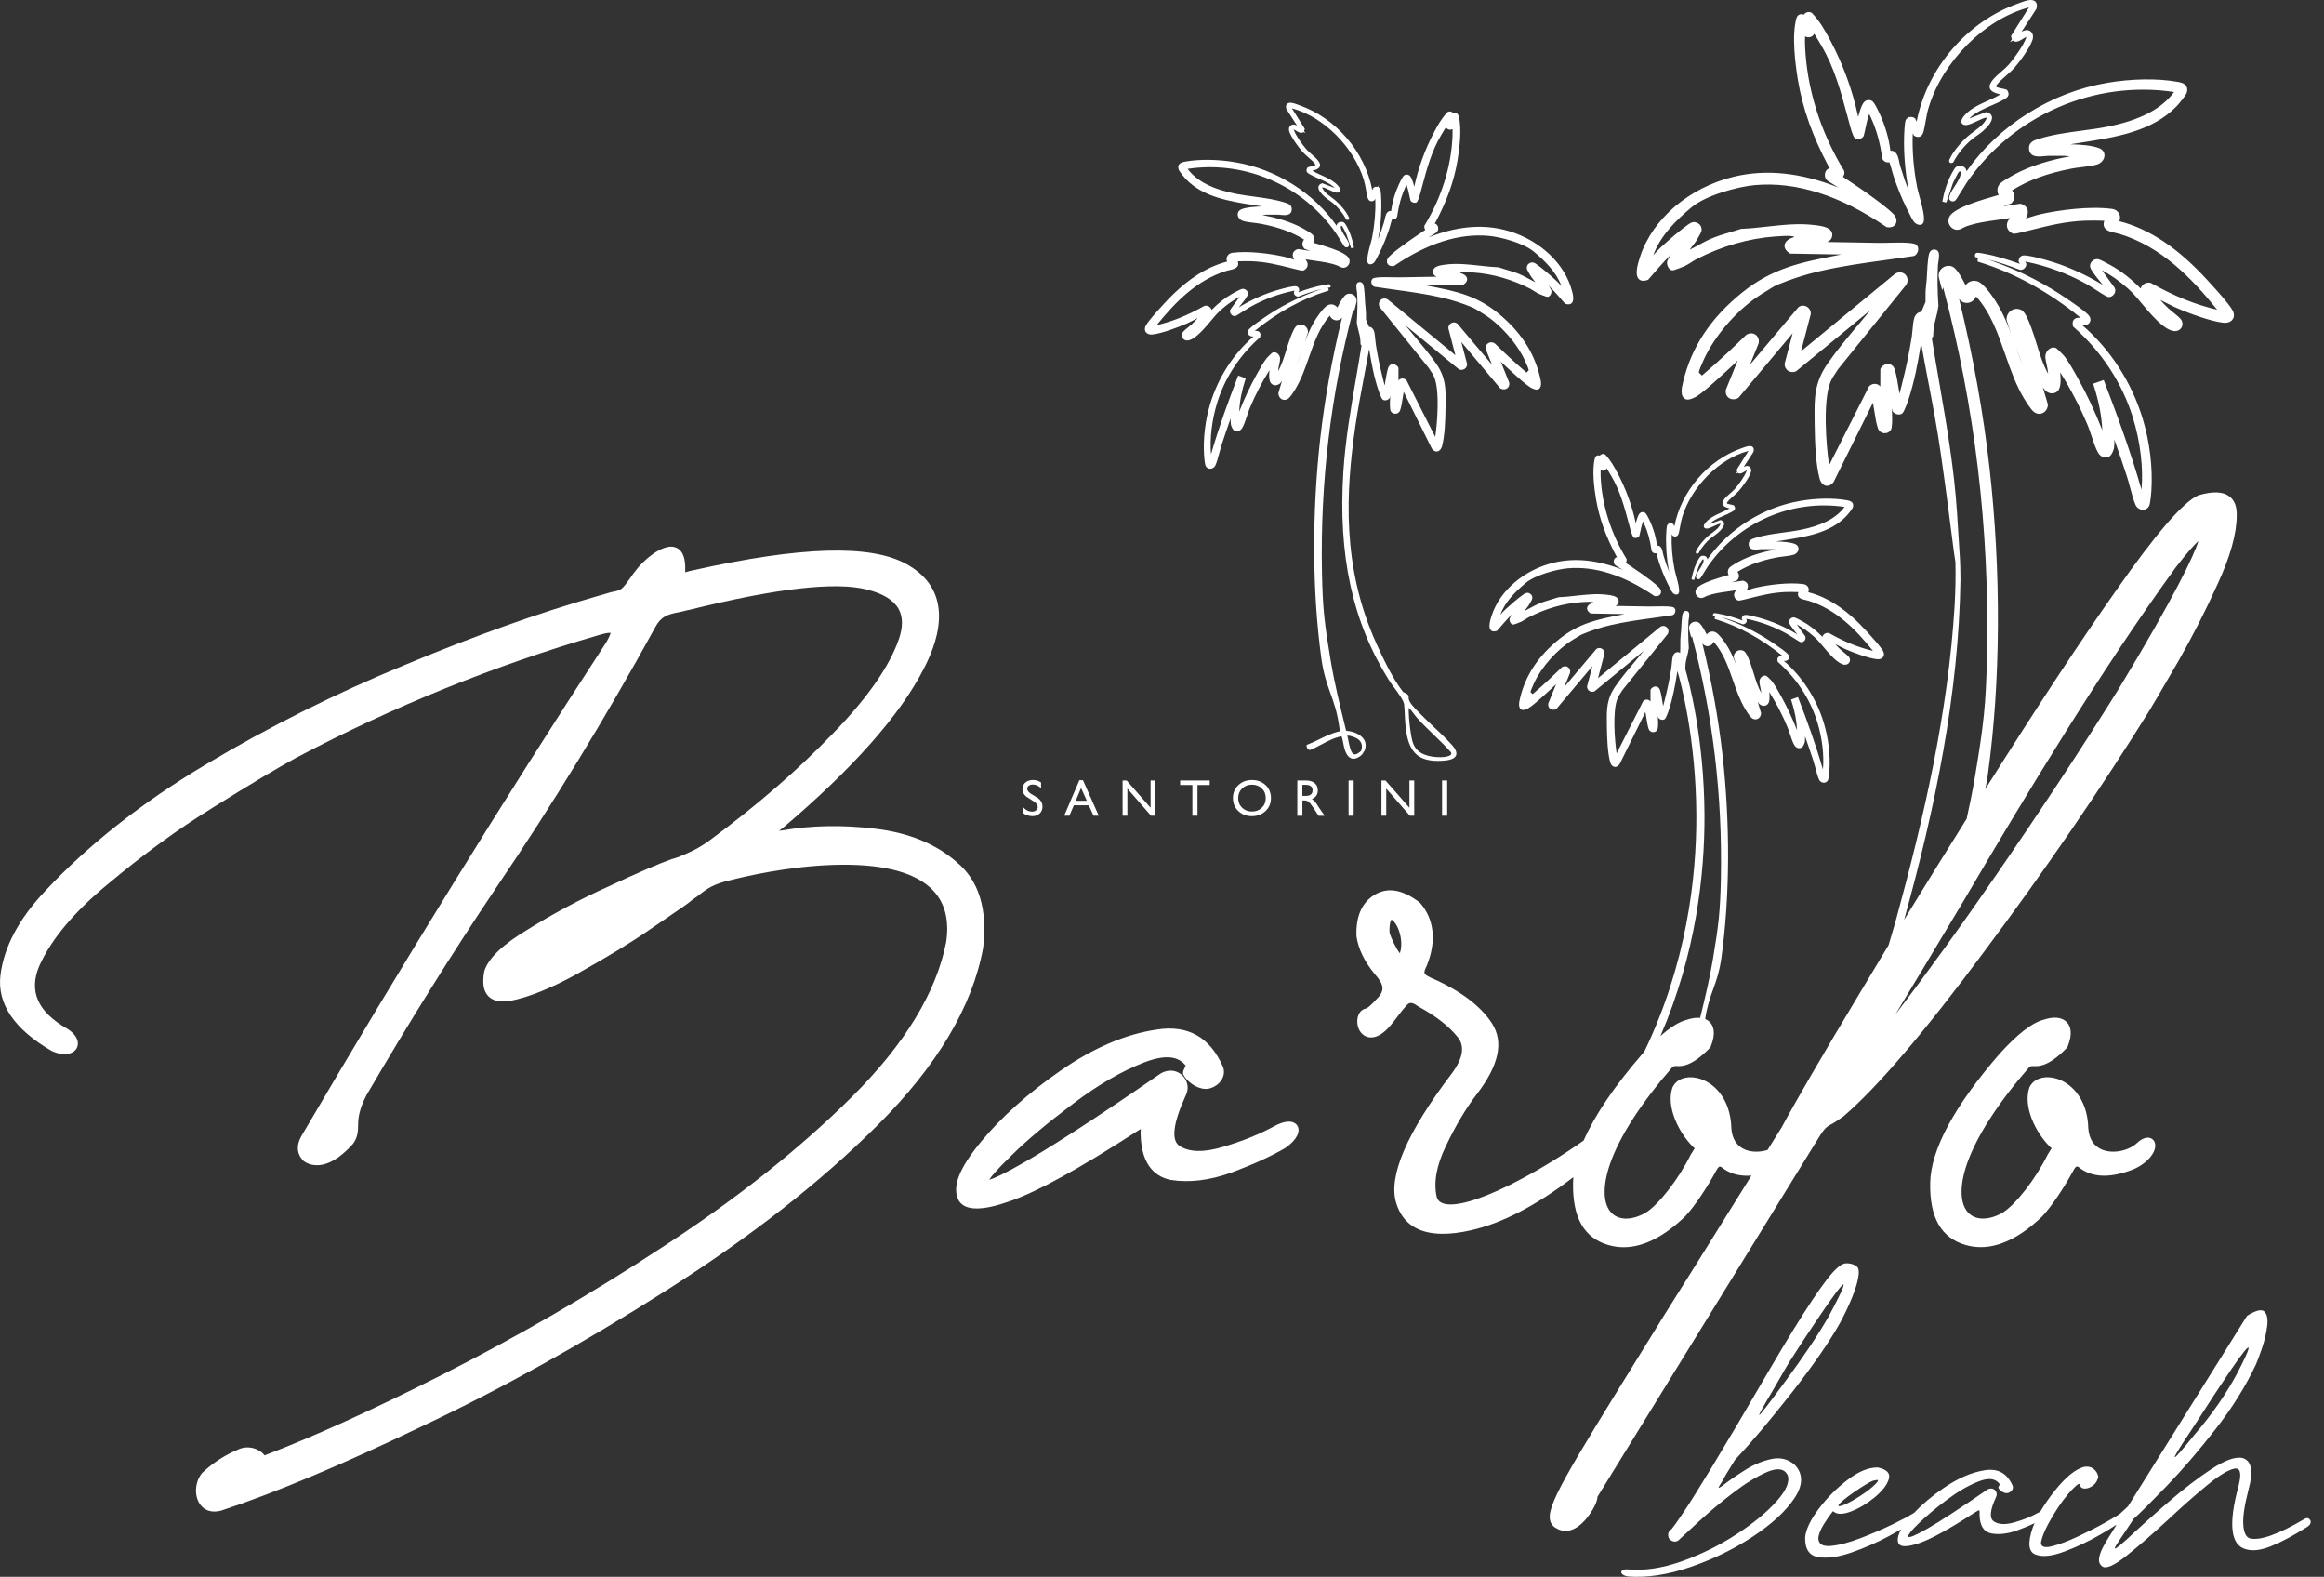 <?xml version="1.0" encoding="UTF-8"?> <svg xmlns="http://www.w3.org/2000/svg" width="143" height="97" viewBox="0 0 143 97" fill="none"><rect x="0" y="0" width="143" height="97" fill="#333333" stroke="none"/><path d="M58.858 53.022C57.551 51.892 55.903 51.222 53.82 50.976C51.844 50.739 49.941 50.773 48.174 51.077C48.087 51.09 48.008 51.1 47.939 51.108C47.952 51.098 47.965 51.088 47.979 51.08L48.01 51.054C48.038 51.026 48.049 51.015 48.082 50.998L48.131 50.966C52.462 47.298 55.396 43.986 56.85 41.122C57.923 39.058 58.607 36.267 55.77 34.697C53.567 33.479 49.284 33.603 42.68 35.076C42.498 35.112 42.355 35.148 42.239 35.187C42.211 35.197 42.188 35.205 42.168 35.212C42.163 35.13 42.163 35.024 42.163 34.98V34.838C42.142 34.175 41.927 33.779 41.526 33.66C40.717 33.42 39.482 34.586 39.117 35.101C39.002 35.238 38.92 35.359 38.846 35.465C38.81 35.517 38.777 35.565 38.741 35.614C38.254 36.291 38.234 36.306 37.609 36.425L37.578 36.433C37.467 36.471 37.334 36.507 37.18 36.551C37.057 36.585 36.921 36.623 36.775 36.667C33.129 37.709 29.125 39.141 24.874 40.921C20.643 42.66 16.512 44.727 12.594 47.069C8.698 49.396 5.392 52.008 2.765 54.826C1.161 56.526 0.239 58.261 0.028 59.983C-0.187 61.737 0.866 63.303 3.158 64.638L3.178 64.647C3.972 65.02 4.534 64.821 4.721 64.479C4.879 64.194 4.816 63.705 4.116 63.271C2.307 62.229 1.755 60.963 2.424 59.405C3.163 57.764 4.587 56.071 6.655 54.372C8.828 52.551 10.954 51.005 13.157 49.643C15.409 48.237 17.112 47.219 18.216 46.62C24.174 43.468 30.453 40.924 36.878 39.059C37.321 38.928 37.503 38.924 37.572 38.932C37.562 39.002 37.506 39.157 37.313 39.5C30.991 49.202 24.694 59.394 18.601 69.792C18.113 70.582 18.369 71.106 18.67 71.407L18.695 71.428C18.901 71.585 20.013 72.277 21.712 70.373C22.009 69.992 22.035 69.574 22.035 69.212C22.035 68.812 22.094 68.242 22.544 67.381C25.204 62.827 27.813 58.654 30.518 54.627C33.997 49.498 37.29 44.109 40.31 38.602C40.651 37.95 41.037 37.789 41.832 37.651C41.908 37.637 41.991 37.616 42.078 37.593C42.185 37.565 42.295 37.536 42.4 37.519L42.419 37.516C47.744 36.19 51.426 35.77 53.361 36.27C54.346 36.52 54.999 36.923 55.297 37.469C55.558 37.944 55.565 38.556 55.319 39.289C54.74 40.985 53.371 42.947 51.247 45.128C49.128 47.336 46.59 49.537 43.7 51.67C42.987 52.195 42.516 52.395 41.865 52.672L41.77 52.713C41.711 52.73 41.654 52.749 41.593 52.77C41.516 52.798 41.442 52.824 41.363 52.839L41.329 52.849C40.484 53.151 39.169 53.721 37.421 54.541C35.758 55.287 34.11 56.165 32.524 57.147C30.963 58.079 30.076 58.916 29.812 59.704L29.803 59.735C29.663 60.459 29.743 60.965 30.049 61.282C30.327 61.569 30.771 61.667 31.376 61.572C32.496 61.363 33.875 60.81 35.478 59.928C37.437 58.829 38.769 58.02 39.928 57.22C40.505 56.822 40.986 56.495 41.367 56.236C41.857 55.901 42.181 55.68 42.347 55.556C42.557 55.382 42.71 55.262 42.857 55.174L42.885 55.156C43.549 54.627 43.89 54.382 45.025 54.124C45.776 53.933 48.443 53.299 51.257 53.206C54.089 53.115 56.098 53.58 57.229 54.594C58.102 55.377 58.435 56.51 58.22 57.95C57.621 61.033 55.675 64.233 52.434 67.458C49.212 70.667 45.263 73.796 40.699 76.758C36.345 79.616 31.789 82.252 27.157 84.594C22.955 86.718 19.298 88.377 16.281 89.529C16.156 89.362 15.969 89.227 15.745 89.138C15.379 88.996 14.98 89.009 14.649 89.171C13.837 89.509 13.098 89.989 12.452 90.597L12.43 90.62C12.001 91.142 11.937 91.968 12.284 92.502C12.489 92.819 12.809 92.986 13.196 92.986C13.327 92.986 13.467 92.966 13.611 92.927C16.889 91.849 21.032 90.112 25.919 87.762C30.751 85.487 35.804 82.683 40.932 79.425C46.16 76.105 50.435 72.767 53.999 69.218C57.662 65.57 59.848 61.899 60.496 58.293C60.776 55.917 60.224 54.142 58.856 53.027L58.858 53.022Z" fill="white"></path><path d="M78.44 69.262H78.435C77.541 69.759 76.466 70.195 75.237 70.557C74.055 70.907 73.181 70.884 72.571 70.489C72.052 70.135 72.184 69.093 72.956 67.397C73.135 67.043 73.118 66.681 72.907 66.344C72.574 65.848 71.967 65.72 71.428 66.032L71.411 66.042C66.882 69.168 64.396 70.711 63.105 71.456C61.726 72.253 61.126 72.502 60.867 72.576C60.993 72.372 61.333 71.954 62.218 71.1C63.166 70.156 64.394 69.125 66.083 67.855C67.581 66.728 69.03 65.889 70.388 65.361C71.989 64.739 72.625 65.142 72.956 65.546C72.956 65.546 72.956 65.547 72.954 65.549C72.938 65.583 72.92 65.621 72.907 65.662C72.899 65.686 72.886 65.707 72.876 65.728C72.841 65.794 72.794 65.885 72.794 66.008V66.07L72.823 66.124C73.109 66.651 73.888 67.126 74.465 66.948C74.74 66.865 74.977 66.699 75.131 66.481C75.306 66.233 75.357 65.944 75.27 65.666L75.26 65.642C74.46 63.793 73.073 63.019 71.142 63.341C69.252 63.62 67.282 64.461 65.286 65.841C63.281 67.229 61.626 68.706 60.365 70.233C58.999 71.887 58.561 73.031 58.991 73.85C59.188 74.176 59.553 74.34 60.096 74.34C60.639 74.34 61.303 74.189 62.157 73.887C63.825 73.311 66.439 71.874 69.921 69.618L69.958 69.596C70.04 69.545 70.122 69.493 70.193 69.45C70.191 69.511 70.188 69.573 70.186 69.615V69.788C70.232 71.812 71.221 72.426 72.051 72.586C73.174 72.765 74.421 72.615 75.762 72.135C77.151 71.616 78.281 71.1 79.117 70.6L79.134 70.588C79.776 70.13 80.049 69.602 79.827 69.246C79.749 69.12 79.417 68.748 78.437 69.262H78.44Z" fill="white"></path><path d="M112.638 69.187C112.812 69.099 113.111 68.906 113.442 68.665L113.458 68.652C115.536 66.864 118.439 63.46 122.088 58.54C125.83 53.538 129.282 48.5 132.35 43.565L132.386 43.496V43.493C132.575 43.188 132.881 42.66 133.345 41.861C133.55 41.51 133.783 41.109 134.046 40.658C134.92 39.124 135.732 37.531 136.456 35.924C137.235 34.238 137.629 32.821 137.629 31.719C137.645 31.177 137.498 30.78 137.186 30.54C136.788 30.233 136.166 30.208 135.284 30.464L135.249 30.477C134.316 30.905 132.622 32.872 130.212 36.321C127.996 39.459 125.467 43.294 122.255 48.392C122.224 48.443 122.192 48.492 122.16 48.542C122.219 48.26 122.273 47.954 122.32 47.618C123.106 41.922 123.142 35.241 122.422 28.805C122.043 25.425 121.412 21.925 120.546 18.388C120.7 18.592 120.936 18.68 121.177 18.615C121.348 18.569 121.517 18.437 121.591 18.233C122.489 19.234 122.942 20.532 123.38 21.79C123.704 22.722 124.041 23.687 124.557 24.538C124.642 24.678 124.936 25.152 125.123 25.315C125.287 25.459 125.495 25.497 125.679 25.415C125.874 25.33 126.004 25.126 126.009 24.896V24.876L125.697 23.82L125.84 24.02L125.868 24.048C126.109 24.226 126.337 24.247 126.546 24.112C126.833 23.926 126.809 23.384 126.769 22.908C127.42 23.944 127.991 25.044 128.468 26.186C128.539 26.357 128.616 26.583 128.695 26.823C128.823 27.206 128.955 27.603 129.093 27.838C129.285 28.167 129.551 28.167 129.738 28.108C129.936 28.046 130.066 27.652 130.08 27.556C130.102 27.417 130.105 27.229 130.1 27.038C130.4 27.886 130.653 28.629 130.882 29.338C130.946 29.534 131.004 29.752 131.066 29.986C131.166 30.363 131.271 30.752 131.402 31.057C131.481 31.237 131.655 31.356 131.847 31.358H131.852C132.025 31.358 132.173 31.265 132.245 31.106C132.33 30.92 132.376 30.193 132.378 30.185C132.468 28.761 132.278 27.185 131.84 25.747C131.161 23.516 129.849 21.489 128.135 20.011C128.167 20.016 128.199 20.021 128.231 20.018C128.401 20.018 128.544 19.931 128.603 19.796C128.66 19.662 128.629 19.51 128.516 19.389C128.27 19.126 127.704 18.738 127.33 18.481L127.211 18.399C125.946 17.527 124.523 16.781 123.094 16.244L122.973 16.198C122.76 16.118 122.53 16.032 122.304 15.958C123.008 16.121 123.68 16.368 124.277 16.597L124.315 16.605C124.411 16.611 124.518 16.566 124.593 16.482C124.662 16.407 124.693 16.316 124.68 16.227C124.672 16.174 124.644 16.128 124.62 16.089C125.982 16.363 127.276 16.843 128.467 17.518C128.526 17.552 128.67 17.643 128.837 17.751C129.541 18.205 129.67 18.274 129.748 18.275C129.877 18.284 130.013 18.203 130.094 18.081C130.169 17.965 130.179 17.828 130.123 17.714L129.334 16.618C129.467 16.691 129.605 16.775 129.679 16.819L129.7 16.832C130.249 17.162 130.827 17.616 131.246 18.048C131.378 18.184 131.545 18.381 131.737 18.612C132.358 19.352 133.131 20.273 133.751 20.364C133.777 20.367 133.805 20.371 133.831 20.371C133.98 20.371 134.116 20.307 134.203 20.194C134.303 20.065 134.32 19.892 134.249 19.73C134.192 19.601 133.974 19.42 133.672 19.177C133.578 19.102 133.49 19.03 133.441 18.984C133.257 18.813 133.081 18.63 132.919 18.448L133.801 18.888C134.707 19.285 136.041 19.776 136.822 19.855C137.071 19.879 137.283 19.796 137.388 19.629C137.49 19.469 137.478 19.263 137.355 19.061C137.084 18.613 136.433 17.9 136.002 17.428L135.856 17.268C134.049 15.279 132.265 14.08 130.402 13.607C130.461 13.476 130.467 13.332 130.417 13.198C130.344 13.01 130.172 12.88 129.957 12.852C128.585 12.669 126.714 12.916 125.53 13.184C125.369 13.219 125.19 13.275 125.018 13.329C124.895 13.366 124.77 13.406 124.651 13.438C124.749 13.273 124.808 13.085 124.762 12.912C124.729 12.788 124.631 12.623 124.344 12.54L124.318 12.532L123.263 12.69L123.755 12.516L123.775 12.494C123.908 12.357 124.073 12.083 123.806 11.714C124.798 11.087 125.972 10.657 127.486 10.368C127.663 10.334 127.87 10.309 128.09 10.282C128.426 10.241 128.773 10.198 129.031 10.12C129.292 10.04 129.482 9.818 129.492 9.578C129.502 9.375 129.383 9.205 129.178 9.122C128.734 8.942 128.04 8.895 127.391 8.877C127.601 8.843 127.816 8.81 128.034 8.776C130.197 8.44 132.432 8.092 133.944 6.522C134.033 6.429 134.502 5.882 134.556 5.701C134.603 5.541 134.595 5.407 134.528 5.299C134.411 5.11 134.154 5.064 133.965 5.031C132.735 4.814 131.158 4.839 129.638 5.1C126.179 5.694 122.986 7.714 121.004 10.538C120.999 10.476 120.981 10.415 120.945 10.362C120.889 10.278 120.799 10.228 120.676 10.21C120.394 10.167 120.305 10.313 120.221 10.451L120.197 10.491C119.887 10.994 119.639 11.689 119.518 12.403L119.759 12.463L120.169 11.261C120.241 11.1 120.48 10.624 120.538 10.566C120.564 10.543 120.599 10.543 120.62 10.551C120.631 10.556 120.643 10.564 120.646 10.59C120.676 10.838 120.466 11.165 120.279 11.454C120.151 11.653 120.029 11.839 119.972 12.014L119.965 12.034C119.943 12.099 119.903 12.21 119.98 12.316C120.052 12.398 120.167 12.416 120.277 12.361C120.331 12.333 120.367 12.293 120.803 11.58C120.902 11.42 120.994 11.268 121.028 11.217C123.868 7.089 128.855 4.922 133.778 5.66C132.998 6.717 131.62 7.422 129.575 7.812C129.096 7.904 128.585 7.972 128.09 8.038C127.216 8.155 126.31 8.276 125.495 8.531L125.435 8.549C125.164 8.631 124.795 8.743 124.854 9.202C124.918 9.702 125.482 9.64 125.818 9.604C125.897 9.596 125.968 9.588 126.027 9.586C126.177 9.583 126.328 9.586 126.479 9.586C126.653 9.588 126.827 9.589 126.988 9.586L127.375 9.617C126.273 9.821 125.011 10.148 123.89 10.765C123.731 10.853 123.201 11.15 123.055 11.309C122.919 11.457 122.873 11.665 122.93 11.879C122.94 11.915 122.962 11.952 122.989 11.993L122.853 12.032C122.366 12.174 121.863 12.32 121.384 12.493C120.572 12.785 120.107 13.055 119.957 13.319C119.813 13.574 119.902 13.899 120.159 14.059C120.413 14.217 120.633 14.103 120.808 14.01C120.864 13.98 120.917 13.953 120.969 13.933C121.566 13.714 122.243 13.62 122.898 13.528C123.155 13.492 123.417 13.456 123.675 13.412C123.532 13.598 123.399 13.837 123.56 14.124C123.608 14.207 123.777 14.374 123.919 14.379C124.01 14.382 124.192 14.341 124.482 14.27L124.542 14.255C124.706 14.214 124.867 14.175 125.026 14.136C126.135 13.861 127.093 13.624 128.295 13.575C128.503 13.567 129.183 13.564 129.482 13.582C129.428 13.726 129.424 13.851 129.474 13.961C129.582 14.201 129.903 14.271 130.187 14.333C130.277 14.353 130.362 14.372 130.435 14.394C132.986 15.182 134.83 17.075 136.428 19.054C135.095 18.747 133.759 18.208 132.353 17.41L132.324 17.398C132.179 17.361 132.019 17.395 131.894 17.491C131.806 17.558 131.747 17.65 131.722 17.75C131.109 17.136 130.525 16.681 129.908 16.335C129.902 16.332 129.267 15.976 129.115 15.947C129.006 15.925 128.888 15.953 128.79 16.02C128.693 16.087 128.627 16.185 128.609 16.291C128.585 16.435 128.65 16.538 128.705 16.621L128.724 16.652C128.875 16.899 129.075 17.142 129.269 17.377C129.31 17.428 129.352 17.478 129.393 17.531C128.234 16.828 127.047 16.308 125.858 15.984L125.823 15.974C125.298 15.831 124.731 15.689 124.495 15.716C124.344 15.734 124.236 15.844 124.211 16.004C124.198 16.089 124.239 16.161 124.272 16.219C124.274 16.223 124.277 16.227 124.278 16.232C123.657 16.007 122.857 15.739 122.027 15.597L121.955 15.584C121.891 15.571 121.825 15.56 121.751 15.553C121.707 15.546 121.622 15.537 121.563 15.595C121.53 15.63 121.514 15.677 121.522 15.726L121.535 15.819L121.628 15.832C121.678 15.839 121.725 15.849 121.774 15.857C121.761 15.862 121.75 15.867 121.738 15.876C121.699 15.909 121.679 15.956 121.684 16.01L121.691 16.094L121.771 16.118C123.936 16.781 126.04 17.936 128.029 19.551C128.009 19.547 127.991 19.546 127.972 19.544C127.796 19.536 127.676 19.578 127.603 19.67C127.529 19.76 127.514 19.886 127.555 20.054L127.565 20.091L127.594 20.117C129.318 21.634 130.576 23.555 131.235 25.671C131.697 27.156 131.893 28.792 131.771 30.125C131.091 27.75 130.241 25.451 129.488 23.49L129.446 23.377L128.795 23.604L128.832 23.72C129.142 24.678 129.32 25.598 129.359 26.465C128.9 25.307 128.421 24.285 127.903 23.356L127.821 23.207C127.589 22.791 127.275 22.219 126.997 21.88C126.994 21.875 126.571 21.422 126.478 21.395C126.346 21.354 126.209 21.383 126.089 21.473C125.941 21.584 125.849 21.768 125.854 21.943C125.858 22.09 125.895 22.263 125.936 22.448C125.972 22.61 126.009 22.778 126.018 22.916C126.018 22.939 126.022 22.964 126.022 22.988C125.705 22.417 125.51 21.785 125.321 21.171C125.22 20.841 125.115 20.498 124.992 20.168L124.977 20.129C124.798 19.647 124.603 19.187 124.382 19.072C124.182 18.969 123.95 18.979 123.764 19.095C123.572 19.216 123.46 19.425 123.467 19.655L123.472 19.688C123.554 19.961 123.645 20.235 123.741 20.509C123.527 19.943 123.291 19.381 122.991 18.85C122.784 18.483 122.229 17.639 121.83 17.379C121.538 17.188 121.159 17.258 120.951 17.541C120.951 17.541 120.949 17.544 120.948 17.545C120.618 16.887 120.354 16.508 120.159 16.414C119.949 16.312 119.703 16.34 119.516 16.485C119.337 16.626 119.255 16.848 119.305 17.072C119.323 17.142 119.339 17.212 119.357 17.282L119.506 17.862L119.565 17.681C121.509 24.954 122.419 32.535 122.266 40.222C122.204 43.348 122.06 44.576 121.52 47.801C121.377 48.657 121.202 49.514 121.013 50.366C119.634 52.566 118.357 54.63 117.165 56.58C119.064 49.744 120.531 42.722 120.631 35.63C120.628 35.12 120.618 34.581 120.58 34.072C120.577 34.049 120.577 34.033 120.576 34.021C120.576 33.993 120.572 33.966 120.571 33.935C120.543 33.428 120.492 32.648 120.421 31.557C120.248 28.862 119.785 26.181 119.336 23.588C119.178 22.675 119.016 21.734 118.867 20.797C118.89 20.777 118.911 20.756 118.929 20.732L118.952 20.7V20.663C118.957 20.619 118.959 20.575 118.96 20.531C118.964 20.464 118.965 20.398 118.97 20.331C118.98 20.194 119.003 20.047 119.044 19.871C119.067 19.774 119.091 19.678 119.116 19.582C119.175 19.356 119.236 19.123 119.262 18.88L119.275 18.857V18.819C119.211 17.817 119.203 17.01 119.247 16.283C119.249 16.252 119.257 16.203 119.267 16.144C119.316 15.836 119.378 15.45 119.139 15.373C119.029 15.338 118.932 15.344 118.852 15.395C118.701 15.489 118.673 15.707 118.652 15.863L118.645 15.907C118.606 16.197 118.591 16.49 118.577 16.776C118.563 17.052 118.549 17.336 118.511 17.612C118.478 17.888 118.48 18.195 118.48 18.493C118.48 18.52 118.48 18.546 118.48 18.574L118.345 18.898C118.319 18.96 118.293 19.022 118.265 19.084C118.25 19.118 118.235 19.152 118.221 19.187C118.024 19.192 117.853 19.343 117.786 19.57C117.729 19.768 117.704 20.032 117.681 20.291C117.666 20.449 117.653 20.599 117.634 20.725C117.473 21.713 117.307 22.528 117.115 23.286C117.102 23.339 117.084 23.415 117.063 23.5C117.017 23.692 116.945 23.988 116.878 24.22C116.861 24.12 116.845 24.02 116.83 23.922C116.769 23.542 116.707 23.15 116.607 22.791C116.577 22.686 116.487 22.374 116.128 22.389C115.985 22.397 115.738 22.547 115.702 22.717L115.698 23.777C115.643 23.705 115.566 23.653 115.475 23.628C115.321 23.586 115.154 23.628 115.026 23.746L115.01 23.761L112.548 28.621C112.366 27.42 112.155 24.685 112.625 23.514C112.715 23.289 112.852 23.088 112.994 22.876C113.037 22.814 113.08 22.75 113.112 22.698L117.306 17.505L117.322 17.477C117.447 17.198 117.34 16.957 117.179 16.841C117.019 16.726 116.756 16.701 116.536 16.9L110.82 21.612L111.418 19.327L111.423 19.298C111.427 19.111 111.323 18.942 111.153 18.855C110.989 18.772 110.805 18.788 110.661 18.898L107.681 22.431L108.204 21.138L108.211 21.119C108.258 20.91 108.188 20.71 108.027 20.594C107.866 20.478 107.651 20.477 107.465 20.589L107.442 20.607C106.717 21.314 105.757 22.231 104.723 23.104C104.691 23.064 104.654 23.031 104.621 23.003C104.552 22.943 104.532 22.92 104.536 22.884C104.541 22.809 104.667 22.492 104.842 22.111C105.549 20.573 106.992 18.947 108.435 18.065C108.481 18.037 108.547 17.996 108.621 17.949C108.847 17.807 109.186 17.593 109.309 17.542C110.22 17.163 111.067 16.89 111.973 16.68C113.311 16.37 114.696 16.178 116.038 15.994C116.569 15.921 117.12 15.845 117.66 15.764C117.816 15.761 117.945 15.654 118.003 15.485C118.062 15.311 118.021 15.135 117.903 15.045C117.794 14.963 117.386 14.937 117.37 14.937C117.019 14.915 116.645 14.924 116.284 14.932C116.04 14.939 115.789 14.944 115.549 14.941L112.427 14.887C112.57 14.825 112.686 14.733 112.727 14.581C112.763 14.447 112.745 14.322 112.676 14.217C112.499 13.953 112.027 13.894 111.745 13.858L111.682 13.85C110.715 13.721 109.703 13.832 108.724 13.941C108.202 13.998 107.661 14.059 107.146 14.078L107.112 14.085C106.9 14.157 106.679 14.22 106.466 14.284C106.079 14.399 105.68 14.516 105.301 14.678C105.026 14.795 104.76 14.941 104.503 15.081C104.326 15.178 104.147 15.275 103.963 15.365C104.045 15.254 104.134 15.14 104.19 15.068C104.265 14.97 104.322 14.895 104.337 14.872C104.354 14.846 104.667 14.332 104.69 14.232C104.736 14.028 104.662 13.845 104.49 13.74C104.216 13.574 104.026 13.708 103.857 13.825L103.84 13.837C103.391 14.152 102.712 14.738 102.227 15.182C102.05 15.346 101.886 15.524 101.728 15.702C102.166 14.487 103.148 13.538 104.073 12.761C104.955 12.018 106.9 11.487 107.965 11.389C110.503 11.157 113.224 12.018 116.054 13.951L116.076 13.966L116.1 13.971C116.345 14.02 116.553 13.944 116.646 13.77C116.746 13.585 116.687 13.345 116.495 13.157C116.095 12.762 115.489 12.323 115.002 11.972L114.875 11.88C114.572 11.66 114.254 11.449 113.949 11.247C113.765 11.124 113.581 11.003 113.399 10.878C113.485 10.767 113.511 10.649 113.476 10.525L113.463 10.492C111.997 8.088 111.169 5.42 111.067 2.779C111.061 2.631 111.064 2.477 111.067 2.329C111.067 2.301 111.067 2.271 111.069 2.244C111.226 2.317 111.384 2.312 111.507 2.226C111.561 2.188 111.605 2.136 111.636 2.076L112.05 2.765C112.875 4.158 113.265 5.621 113.68 7.167C113.732 7.365 113.786 7.564 113.84 7.763C113.972 8.247 114.09 8.51 114.19 8.544C114.342 8.596 114.577 8.541 114.67 8.376L114.682 8.346C114.726 8.18 114.762 8.01 114.797 7.845C114.847 7.602 114.9 7.349 114.983 7.113L114.997 7.071C115.003 7.05 115.01 7.029 115.016 7.011C115.051 7.082 115.087 7.162 115.108 7.208L115.136 7.27C115.459 7.966 115.682 8.773 115.82 9.735L115.826 9.762C115.866 9.865 115.953 9.944 116.064 9.976C116.128 9.994 116.195 9.996 116.259 9.983C116.313 10.126 116.354 10.282 116.399 10.443C116.433 10.569 116.468 10.693 116.507 10.814C116.737 11.511 117.004 12.173 117.302 12.78L117.329 12.834C117.545 13.277 117.709 13.592 117.807 13.688C117.903 13.783 118.07 13.866 118.206 13.824C118.257 13.807 118.347 13.76 118.373 13.623C118.437 13.288 118.265 12.656 118.112 12.098C118.05 11.872 117.993 11.658 117.963 11.506C117.75 10.415 117.655 9.263 117.694 8.26C117.694 8.242 117.696 8.226 117.698 8.208L117.77 8.346L117.802 8.364C117.929 8.433 118.044 8.446 118.142 8.402C118.249 8.355 118.322 8.248 118.363 8.084C118.414 7.874 118.45 7.667 118.486 7.465C118.536 7.184 118.586 6.895 118.677 6.601C119.542 3.771 122.117 1.192 124.797 0.47C124.811 0.467 124.829 0.46 124.849 0.454L123.744 2.211L123.75 2.257C123.759 2.316 123.775 2.366 123.796 2.41L123.683 2.585L123.86 2.497C123.88 2.515 123.901 2.529 123.926 2.541C124.103 2.623 124.31 2.494 124.511 2.368C124.574 2.329 124.638 2.289 124.687 2.267C124.682 2.289 124.672 2.322 124.667 2.337C124.534 2.755 123.929 3.609 123.588 3.991C123.465 4.128 123.298 4.275 123.135 4.416C122.935 4.59 122.73 4.77 122.594 4.946C122.594 4.948 122.457 5.128 122.432 5.249C122.355 5.636 122.832 5.747 123.091 5.807C122.847 5.957 122.575 6.08 122.291 6.207C121.879 6.392 121.453 6.584 121.109 6.875C121.025 6.945 120.615 7.306 120.695 7.543C120.713 7.595 120.769 7.685 120.941 7.693C121.113 7.701 121.379 7.579 121.656 7.45C121.851 7.358 122.053 7.265 122.173 7.244C122.212 7.238 122.237 7.238 122.252 7.238C122.242 7.293 122.179 7.424 122.063 7.566C121.897 7.768 121.686 7.923 121.463 8.087C121.333 8.181 121.199 8.279 121.076 8.389C120.697 8.72 120.19 9.295 119.967 9.785C119.946 9.824 119.897 9.916 119.967 9.989C119.988 10.012 120.047 10.058 120.144 10.011L120.18 9.994L120.2 9.958C120.508 9.401 120.885 8.946 121.351 8.562C121.441 8.487 121.538 8.42 121.641 8.348C121.763 8.263 121.887 8.177 122.001 8.077C122.291 7.822 122.624 7.46 122.565 7.176C122.547 7.086 122.481 6.965 122.278 6.9L122.237 6.886L121.177 7.287C121.218 7.242 121.261 7.202 121.291 7.177C121.633 6.882 122.078 6.691 122.506 6.504C122.783 6.385 123.068 6.261 123.332 6.106C123.445 6.041 123.55 5.979 123.583 5.856C123.613 5.745 123.559 5.637 123.516 5.565L123.495 5.528L123.454 5.513C123.376 5.484 123.281 5.464 123.181 5.444C123.071 5.423 122.845 5.378 122.824 5.322C122.821 5.314 122.824 5.273 122.888 5.193C123.021 5.023 123.229 4.84 123.432 4.662C123.609 4.507 123.791 4.347 123.936 4.187C124.257 3.829 124.91 2.939 125.067 2.441C125.13 2.242 125.087 2.049 124.954 1.938C124.828 1.832 124.649 1.822 124.474 1.911L124.388 1.953L125.295 0.557L125.312 0.518C125.358 0.322 125.33 0.176 125.228 0.086C125.021 -0.096 124.616 0.052 124.319 0.162C124.285 0.175 124.254 0.186 124.226 0.196C121.049 1.3 118.567 4.198 117.934 7.487L117.85 7.296L117.829 7.278C117.75 7.211 117.637 7.182 117.525 7.2C117.502 7.203 117.479 7.21 117.458 7.216L117.376 7.058L117.402 7.241C117.348 7.27 117.302 7.313 117.273 7.363C117.26 7.386 117.217 7.458 117.186 7.927C117.114 9.019 117.186 10.262 117.391 11.423C117.409 11.523 117.429 11.622 117.448 11.722C117.268 11.276 117.099 10.794 116.928 10.233C116.91 10.172 116.894 10.094 116.876 10.011C116.82 9.738 116.756 9.428 116.538 9.313C116.473 9.279 116.399 9.266 116.32 9.274C116.23 8.523 116 7.732 115.651 6.975C115.333 6.287 115.225 6.23 115.18 6.205C115.064 6.143 114.934 6.139 114.816 6.191C114.608 6.284 114.478 6.676 114.337 7.189C113.991 5.562 113.416 3.981 112.62 2.482C112.315 1.907 111.979 1.306 111.502 0.81L111.477 0.79C111.379 0.73 111.259 0.722 111.153 0.769C111.087 0.798 111.031 0.844 110.989 0.903C110.92 0.872 110.844 0.862 110.775 0.878C110.662 0.903 110.575 0.99 110.539 1.115C110.236 2.164 110.469 3.968 110.634 4.951C110.93 6.7 111.525 8.374 112.507 10.22C112.529 10.259 112.56 10.304 112.592 10.348C112.578 10.35 112.563 10.353 112.55 10.358C112.414 10.402 112.317 10.527 112.292 10.688C112.265 10.861 112.328 11.033 112.463 11.129C112.579 11.203 112.697 11.274 112.816 11.348C112.914 11.408 113.014 11.47 113.114 11.533C110.812 10.616 108.652 10.394 106.677 10.873C103.952 11.534 101.697 13.45 100.928 15.761C100.743 16.316 100.588 16.918 100.843 17.17C100.962 17.287 101.143 17.305 101.377 17.225L101.41 17.214L101.431 17.188C101.876 16.67 102.332 16.141 102.829 15.649C102.779 15.72 102.733 15.791 102.692 15.863L102.683 15.88C102.633 15.963 102.592 16.038 102.581 16.097C102.558 16.216 102.601 16.386 102.686 16.499C102.745 16.577 102.819 16.623 102.901 16.631C103.017 16.642 103.663 16.368 103.67 16.366C103.806 16.301 103.94 16.216 104.07 16.133C104.18 16.063 104.293 15.989 104.404 15.934C105.939 15.143 107.606 14.663 109.229 14.547C109.47 14.529 109.972 14.495 110.198 14.519C110.267 14.527 110.351 14.544 110.364 14.55C110.374 14.557 110.392 14.57 110.411 14.586C110.141 14.648 109.882 14.8 109.818 15.026C109.787 15.138 109.783 15.362 110.121 15.582L110.151 15.602L113.301 15.656C113.176 15.68 113.053 15.705 112.93 15.729C110.861 16.134 109.075 16.485 107.214 17.983C105.26 19.554 104.067 21.36 103.563 23.504L103.555 23.537C103.484 23.829 103.34 24.44 103.758 24.571C103.963 24.634 104.354 24.409 104.357 24.407C104.744 24.177 105.338 23.64 105.769 23.248C105.871 23.157 105.964 23.072 106.046 22.998C106.317 22.758 106.582 22.505 106.84 22.26C106.868 22.232 106.897 22.206 106.925 22.178L106.203 23.955L106.195 23.983C106.162 24.192 106.231 24.372 106.381 24.478C106.536 24.587 106.754 24.59 106.948 24.488L106.969 24.476L110.305 20.5L109.815 22.36L109.811 22.386C109.803 22.552 109.88 22.709 110.015 22.802C110.154 22.9 110.333 22.918 110.495 22.851L110.513 22.845L115.098 19.071C114.852 19.371 114.601 19.67 114.354 19.964C113.699 20.743 113.024 21.548 112.461 22.358C111.627 23.56 111.64 24.507 111.656 25.818V25.996C111.673 27.247 111.72 28.528 111.961 29.432C112.027 29.677 112.174 29.846 112.355 29.88C112.374 29.883 112.399 29.886 112.425 29.886C112.529 29.886 112.679 29.844 112.825 29.651L115.246 24.773C115.277 24.935 115.305 25.111 115.333 25.296C115.39 25.668 115.449 26.052 115.553 26.351C115.62 26.547 115.807 26.666 116.013 26.648C116.213 26.63 116.368 26.493 116.397 26.303C116.448 25.98 116.428 25.529 116.404 25.106L116.438 25.258L116.448 25.284C116.505 25.405 116.645 25.471 116.753 25.49C116.879 25.513 116.994 25.487 117.066 25.417C117.183 25.304 117.402 24.666 117.406 24.659C117.791 23.519 118.017 22.304 118.208 21.101C118.347 21.881 118.495 22.663 118.64 23.426C118.913 24.848 119.193 26.32 119.401 27.77C119.718 29.962 119.954 31.822 120.111 33.053C120.22 33.908 120.277 34.346 120.321 34.572C120.346 35.439 120.318 36.415 120.271 37.268C119.87 43.852 118.38 50.319 116.641 56.667L116.208 58.141C115.557 59.214 114.931 60.255 114.331 61.265C112.142 64.91 110.469 67.784 109.631 69.347C109.336 69.821 109.047 70.283 108.762 70.74C108.307 70.881 107.804 70.889 107.402 70.731C106.877 70.523 106.576 70.061 106.533 69.404C106.489 67.576 105.436 66.532 104.411 66.311C103.742 66.166 103.156 66.39 102.919 66.878L102.907 66.906C102.51 68.059 103.268 69.65 104.185 70.561L104.216 70.587C104.25 70.611 104.27 70.629 104.28 70.641C104.273 70.654 104.26 70.675 104.234 70.706L104.206 70.75C104.18 70.804 104.113 70.904 104.054 70.993L104.037 71.021C103.298 72.528 102.035 74.144 101.23 74.621C100.347 75.107 99.527 75.075 99.088 74.534C98.624 73.964 98.619 72.886 99.075 71.578C99.659 69.904 100.977 67.858 102.894 65.655C102.95 65.586 103.007 65.578 103.165 65.578C103.581 65.614 104.191 65.511 105.213 64.46L105.246 64.425L105.264 64.381C105.607 63.54 105.424 63.101 105.211 62.879C105.131 62.796 105.034 62.732 104.924 62.686C105.039 61.902 105.218 61.398 105.408 60.87C105.603 60.331 105.803 59.773 105.925 58.893C106.443 55.132 106.467 50.718 105.992 46.467C105.743 44.234 105.324 41.924 104.752 39.585C104.854 39.719 105.011 39.778 105.169 39.735C105.282 39.704 105.393 39.618 105.443 39.482C106.036 40.144 106.335 41.001 106.625 41.832C106.84 42.448 107.061 43.085 107.402 43.648C107.474 43.767 107.656 44.058 107.776 44.161C107.884 44.256 108.022 44.28 108.143 44.228C108.273 44.172 108.358 44.037 108.362 43.885V43.872L108.157 43.173L108.252 43.305L108.27 43.323C108.429 43.441 108.58 43.455 108.719 43.365C108.909 43.243 108.893 42.884 108.867 42.57C109.296 43.255 109.673 43.981 109.988 44.736C110.036 44.848 110.085 44.999 110.138 45.155C110.223 45.408 110.31 45.671 110.402 45.827C110.529 46.044 110.703 46.044 110.828 46.005C110.959 45.964 111.044 45.702 111.054 45.64C111.069 45.549 111.071 45.425 111.067 45.297C111.266 45.859 111.433 46.349 111.584 46.816C111.625 46.945 111.664 47.09 111.705 47.244C111.773 47.494 111.84 47.75 111.927 47.953C111.978 48.072 112.094 48.15 112.22 48.15C112.22 48.15 112.222 48.15 112.224 48.15C112.337 48.15 112.437 48.087 112.483 47.984C112.538 47.861 112.57 47.396 112.57 47.376C112.629 46.436 112.502 45.394 112.214 44.445C111.764 42.972 110.898 41.633 109.765 40.656C109.785 40.66 109.808 40.663 109.828 40.661C109.941 40.661 110.034 40.604 110.074 40.514C110.111 40.426 110.09 40.325 110.016 40.245C109.854 40.07 109.478 39.814 109.231 39.644L109.154 39.59C108.317 39.014 107.378 38.52 106.435 38.166L106.353 38.135C106.213 38.081 106.061 38.026 105.912 37.977C106.377 38.084 106.822 38.248 107.215 38.399L107.24 38.404C107.305 38.409 107.374 38.378 107.424 38.324C107.469 38.275 107.489 38.213 107.481 38.156C107.476 38.12 107.458 38.091 107.442 38.065C108.342 38.246 109.196 38.563 109.983 39.009C110.024 39.031 110.116 39.092 110.226 39.162C110.693 39.462 110.779 39.508 110.83 39.51C110.918 39.513 111.005 39.462 111.058 39.381C111.107 39.304 111.113 39.213 111.071 39.126L110.557 38.414C110.648 38.465 110.743 38.522 110.8 38.556C111.163 38.773 111.545 39.074 111.822 39.36C111.909 39.45 112.019 39.58 112.146 39.732C112.556 40.22 113.068 40.829 113.476 40.89C113.494 40.893 113.512 40.893 113.529 40.893C113.627 40.893 113.717 40.851 113.775 40.776C113.84 40.691 113.852 40.576 113.804 40.47C113.767 40.385 113.622 40.264 113.424 40.104C113.362 40.054 113.304 40.008 113.271 39.979C113.153 39.869 113.042 39.752 112.927 39.624L113.509 39.915C114.106 40.176 114.988 40.501 115.505 40.553C115.669 40.57 115.808 40.514 115.879 40.405C115.946 40.3 115.938 40.163 115.858 40.031C115.679 39.735 115.249 39.265 114.965 38.953L114.869 38.847C113.675 37.532 112.496 36.742 111.266 36.43C111.305 36.343 111.31 36.249 111.276 36.16C111.228 36.036 111.113 35.952 110.972 35.932C110.065 35.811 108.829 35.974 108.048 36.151C107.942 36.175 107.824 36.211 107.709 36.247C107.629 36.272 107.547 36.298 107.468 36.319C107.533 36.211 107.571 36.087 107.542 35.971C107.52 35.889 107.455 35.78 107.266 35.724L107.248 35.72L106.551 35.824L106.876 35.708L106.889 35.695C106.976 35.604 107.086 35.422 106.91 35.179C107.566 34.764 108.342 34.482 109.341 34.291C109.457 34.268 109.595 34.252 109.739 34.233C109.96 34.206 110.19 34.178 110.361 34.127C110.533 34.075 110.659 33.928 110.666 33.77C110.672 33.636 110.595 33.525 110.459 33.469C110.165 33.35 109.706 33.319 109.277 33.308C109.416 33.285 109.559 33.264 109.703 33.241C111.131 33.019 112.607 32.788 113.606 31.753C113.665 31.691 113.975 31.328 114.009 31.211C114.042 31.106 114.036 31.016 113.991 30.946C113.914 30.822 113.744 30.791 113.621 30.77C112.807 30.626 111.766 30.642 110.762 30.816C108.478 31.209 106.369 32.542 105.059 34.408C105.056 34.367 105.044 34.327 105.021 34.292C104.983 34.237 104.924 34.204 104.844 34.191C104.659 34.165 104.6 34.26 104.544 34.351L104.527 34.377C104.322 34.709 104.16 35.169 104.08 35.64L104.239 35.68L104.509 34.887C104.557 34.779 104.716 34.465 104.752 34.426C104.77 34.411 104.793 34.41 104.806 34.416C104.814 34.42 104.821 34.425 104.824 34.443C104.844 34.608 104.705 34.823 104.582 35.013C104.496 35.143 104.418 35.267 104.375 35.395C104.36 35.439 104.334 35.511 104.385 35.582C104.432 35.636 104.508 35.648 104.582 35.612C104.618 35.594 104.641 35.568 104.929 35.096C104.996 34.986 105.054 34.892 105.077 34.857C106.953 32.13 110.246 30.7 113.499 31.186C112.984 31.885 112.074 32.351 110.723 32.609C110.407 32.669 110.069 32.715 109.741 32.759C109.163 32.836 108.567 32.916 108.027 33.084L107.988 33.097C107.809 33.151 107.565 33.226 107.604 33.528C107.647 33.858 108.019 33.817 108.24 33.793C108.293 33.786 108.339 33.781 108.378 33.781C108.478 33.779 108.578 33.781 108.678 33.781C108.793 33.781 108.906 33.783 109.013 33.781L109.27 33.802C108.542 33.936 107.709 34.154 106.968 34.562C106.894 34.603 106.517 34.812 106.415 34.921C106.325 35.019 106.295 35.156 106.333 35.297C106.34 35.321 106.354 35.346 106.372 35.372L106.297 35.393C105.971 35.488 105.633 35.586 105.313 35.702C104.777 35.894 104.468 36.072 104.37 36.247C104.275 36.415 104.334 36.631 104.503 36.735C104.672 36.84 104.816 36.765 104.933 36.703C104.967 36.685 105.003 36.665 105.039 36.652C105.434 36.508 105.88 36.445 106.312 36.386C106.482 36.363 106.654 36.339 106.825 36.309C106.731 36.433 106.643 36.59 106.75 36.779C106.781 36.835 106.892 36.944 106.986 36.948C107.046 36.948 107.166 36.923 107.356 36.876L107.714 36.788C108.447 36.606 109.08 36.45 109.875 36.419C110.008 36.412 110.461 36.41 110.659 36.422C110.623 36.517 110.621 36.6 110.654 36.672C110.725 36.83 110.938 36.877 111.125 36.918C111.184 36.931 111.24 36.943 111.289 36.959C112.975 37.48 114.191 38.731 115.248 40.037C114.367 39.835 113.485 39.479 112.555 38.951L112.535 38.943C112.44 38.919 112.333 38.942 112.251 39.005C112.192 39.049 112.153 39.11 112.138 39.175C111.733 38.769 111.348 38.47 110.941 38.241C110.936 38.239 110.516 38.004 110.416 37.985C110.344 37.972 110.267 37.988 110.202 38.034C110.138 38.078 110.095 38.143 110.083 38.213C110.067 38.308 110.111 38.377 110.146 38.431L110.159 38.45C110.259 38.612 110.39 38.773 110.518 38.928C110.546 38.963 110.574 38.997 110.602 39.03C109.836 38.566 109.052 38.221 108.265 38.008L108.237 37.999C107.893 37.906 107.52 37.812 107.366 37.831C107.266 37.843 107.196 37.916 107.179 38.021C107.171 38.076 107.199 38.123 107.22 38.163C107.22 38.166 107.223 38.167 107.225 38.171C106.815 38.022 106.287 37.846 105.738 37.751L105.69 37.741C105.648 37.733 105.603 37.725 105.556 37.72C105.526 37.717 105.469 37.709 105.429 37.748C105.408 37.771 105.397 37.802 105.402 37.834L105.41 37.895L105.47 37.903C105.503 37.908 105.534 37.914 105.567 37.919C105.559 37.923 105.551 37.926 105.543 37.932C105.516 37.954 105.503 37.986 105.506 38.021L105.511 38.076L105.564 38.092C106.994 38.53 108.385 39.293 109.696 40.359C109.683 40.358 109.672 40.356 109.659 40.354C109.542 40.351 109.464 40.377 109.414 40.438C109.365 40.496 109.355 40.58 109.383 40.691L109.39 40.715L109.409 40.731C110.548 41.734 111.379 43.001 111.815 44.399C112.12 45.379 112.25 46.46 112.169 47.34C111.72 45.773 111.159 44.252 110.662 42.957L110.634 42.882L110.205 43.032L110.229 43.109C110.434 43.741 110.551 44.35 110.577 44.923C110.272 44.158 109.956 43.481 109.616 42.869L109.562 42.771C109.409 42.495 109.201 42.118 109.018 41.892C109.016 41.889 108.737 41.59 108.673 41.572C108.586 41.546 108.496 41.566 108.416 41.625C108.319 41.698 108.258 41.821 108.26 41.935C108.262 42.031 108.288 42.146 108.314 42.268C108.337 42.376 108.362 42.485 108.368 42.577C108.368 42.592 108.37 42.608 108.37 42.624C108.16 42.247 108.032 41.829 107.907 41.424C107.84 41.205 107.771 40.98 107.689 40.763L107.679 40.736C107.561 40.418 107.432 40.114 107.286 40.039C107.155 39.972 107.002 39.977 106.879 40.054C106.751 40.134 106.679 40.273 106.682 40.424L106.686 40.446C106.741 40.627 106.802 40.811 106.866 40.994C106.725 40.619 106.567 40.245 106.369 39.892C106.233 39.649 105.864 39.092 105.602 38.92C105.408 38.795 105.159 38.84 105.021 39.028C105.021 39.028 105.021 39.028 105.019 39.031C104.803 38.597 104.627 38.346 104.498 38.283C104.36 38.217 104.196 38.234 104.073 38.331C103.955 38.424 103.901 38.571 103.934 38.718C103.945 38.764 103.957 38.811 103.968 38.858L104.067 39.239L104.104 39.12C105.388 43.926 105.989 48.933 105.889 54.01C105.848 56.076 105.752 56.887 105.397 59.017C105.195 60.225 104.901 61.438 104.613 62.616C104.362 62.59 104.068 62.634 103.742 62.748C103.301 62.867 102.781 63.192 102.169 63.735C104.365 58.651 104.896 53.752 104.88 50.141C104.859 45.307 103.881 41.77 103.691 41.13L103.701 41.117L103.706 41.007C103.708 40.962 103.709 40.918 103.712 40.872C103.719 40.78 103.734 40.684 103.762 40.568C103.776 40.504 103.793 40.441 103.809 40.377C103.849 40.225 103.89 40.068 103.903 39.92L103.916 39.899V39.874C103.873 39.213 103.868 38.68 103.898 38.199C103.898 38.179 103.904 38.146 103.911 38.107C103.944 37.903 103.985 37.65 103.827 37.598C103.755 37.575 103.691 37.578 103.639 37.612C103.539 37.674 103.521 37.818 103.506 37.921L103.503 37.95C103.476 38.141 103.466 38.336 103.457 38.523C103.448 38.706 103.439 38.894 103.414 39.077C103.393 39.258 103.393 39.462 103.394 39.658C103.394 39.83 103.394 40.008 103.381 40.166C103.335 40.132 103.278 40.114 103.224 40.116C103.094 40.119 102.981 40.219 102.937 40.369C102.899 40.499 102.883 40.674 102.868 40.843C102.858 40.945 102.85 41.045 102.835 41.13C102.728 41.783 102.62 42.322 102.492 42.822C102.482 42.858 102.471 42.907 102.458 42.964C102.427 43.091 102.381 43.285 102.335 43.439C102.323 43.374 102.314 43.31 102.304 43.243C102.264 42.992 102.223 42.732 102.156 42.495C102.136 42.426 102.079 42.219 101.84 42.231C101.746 42.236 101.582 42.335 101.558 42.448V43.148C101.518 43.101 101.469 43.067 101.408 43.049C101.307 43.021 101.195 43.049 101.112 43.127L99.473 46.347C99.354 45.554 99.213 43.748 99.524 42.974C99.585 42.825 99.673 42.693 99.769 42.552C99.796 42.511 99.824 42.471 99.846 42.435L102.615 39.004L102.627 38.986C102.709 38.801 102.638 38.643 102.532 38.566C102.425 38.489 102.253 38.473 102.107 38.605L98.33 41.718L98.725 40.209L98.729 40.189C98.732 40.065 98.663 39.954 98.55 39.897C98.442 39.843 98.32 39.853 98.225 39.925L96.256 42.26L96.607 41.391C96.638 41.254 96.592 41.122 96.485 41.045C96.379 40.968 96.236 40.967 96.115 41.042L96.1 41.053C95.62 41.52 94.985 42.128 94.304 42.703C94.283 42.676 94.258 42.655 94.237 42.636C94.191 42.595 94.178 42.58 94.18 42.557C94.183 42.508 94.267 42.297 94.381 42.048C94.847 41.03 95.802 39.957 96.754 39.374C96.785 39.356 96.828 39.329 96.877 39.298C97.026 39.205 97.25 39.064 97.33 39.03C97.93 38.78 98.489 38.599 99.09 38.46C99.973 38.254 100.887 38.128 101.772 38.008C102.133 37.959 102.492 37.908 102.838 37.856H102.84C102.945 37.856 103.034 37.785 103.073 37.671C103.112 37.557 103.086 37.439 103.006 37.38C102.935 37.328 102.666 37.31 102.655 37.309C102.423 37.294 102.177 37.299 101.938 37.305C101.774 37.309 101.61 37.313 101.453 37.31L99.39 37.276C99.485 37.235 99.562 37.175 99.588 37.073C99.613 36.985 99.6 36.902 99.554 36.833C99.436 36.659 99.124 36.619 98.937 36.595L98.896 36.59C98.258 36.504 97.589 36.579 96.943 36.65C96.599 36.688 96.241 36.727 95.9 36.74L95.877 36.745C95.736 36.792 95.593 36.835 95.451 36.877C95.196 36.953 94.932 37.031 94.681 37.137C94.499 37.214 94.324 37.31 94.153 37.403C94.037 37.467 93.917 37.532 93.798 37.591C93.853 37.518 93.911 37.441 93.948 37.394C93.998 37.33 94.035 37.281 94.045 37.266C94.047 37.263 94.263 36.912 94.278 36.843C94.309 36.709 94.26 36.587 94.145 36.518C93.965 36.409 93.839 36.497 93.717 36.582C93.42 36.789 92.971 37.176 92.651 37.47C92.533 37.578 92.425 37.696 92.322 37.813C92.61 37.011 93.26 36.384 93.87 35.87C94.452 35.38 95.738 35.029 96.441 34.964C98.117 34.81 99.914 35.378 101.784 36.655L101.813 36.668C101.974 36.701 102.112 36.65 102.174 36.536C102.24 36.414 102.2 36.255 102.076 36.131C101.812 35.87 101.412 35.581 101.09 35.349L101.005 35.287C100.803 35.142 100.595 35.001 100.392 34.867C100.27 34.787 100.151 34.707 100.031 34.624C100.087 34.55 100.105 34.472 100.082 34.39L100.072 34.369C99.104 32.78 98.557 31.02 98.489 29.274C98.486 29.174 98.488 29.075 98.489 28.977C98.489 28.959 98.489 28.939 98.489 28.921C98.594 28.97 98.698 28.967 98.778 28.91C98.814 28.885 98.844 28.851 98.863 28.81L99.137 29.266C99.681 30.187 99.941 31.154 100.215 32.176C100.249 32.306 100.283 32.437 100.319 32.568C100.451 33.048 100.526 33.076 100.551 33.084C100.651 33.118 100.807 33.082 100.867 32.973L100.875 32.953C100.905 32.844 100.928 32.733 100.951 32.622C100.985 32.46 101.02 32.295 101.074 32.138L101.082 32.111C101.087 32.096 101.09 32.083 101.095 32.07C101.118 32.115 101.141 32.166 101.154 32.197L101.174 32.241C101.387 32.702 101.535 33.234 101.625 33.869L101.63 33.887C101.656 33.956 101.713 34.008 101.787 34.029C101.83 34.042 101.874 34.042 101.917 34.033C101.953 34.129 101.981 34.23 102.009 34.338C102.032 34.42 102.053 34.503 102.079 34.583C102.23 35.044 102.407 35.48 102.604 35.881L102.62 35.914C102.743 36.167 102.868 36.412 102.938 36.481C103.002 36.543 103.112 36.598 103.201 36.569C103.235 36.559 103.294 36.528 103.311 36.437C103.353 36.216 103.238 35.796 103.138 35.427C103.097 35.279 103.06 35.137 103.04 35.039C102.899 34.318 102.837 33.557 102.863 32.894C102.863 32.883 102.863 32.872 102.865 32.86L102.912 32.952L102.933 32.963C103.017 33.009 103.093 33.017 103.158 32.987C103.229 32.956 103.278 32.886 103.304 32.777C103.337 32.64 103.361 32.501 103.386 32.369C103.419 32.184 103.453 31.993 103.512 31.799C104.085 29.929 105.785 28.226 107.555 27.749C107.565 27.745 107.576 27.742 107.589 27.737L106.859 28.898L106.864 28.928C106.871 28.967 106.881 29.001 106.894 29.029L106.818 29.145L106.935 29.086C106.948 29.098 106.963 29.107 106.977 29.116C107.094 29.169 107.232 29.084 107.364 29.001C107.405 28.975 107.448 28.949 107.481 28.934C107.478 28.949 107.471 28.972 107.468 28.98C107.379 29.256 106.981 29.821 106.754 30.073C106.672 30.164 106.563 30.26 106.456 30.353C106.325 30.469 106.187 30.589 106.098 30.703C106.076 30.734 106.005 30.835 105.992 30.902C105.941 31.159 106.256 31.232 106.426 31.271C106.264 31.371 106.085 31.451 105.898 31.536C105.626 31.658 105.346 31.784 105.118 31.977C105.064 32.022 104.791 32.262 104.844 32.418C104.855 32.452 104.893 32.511 105.006 32.517C105.124 32.527 105.295 32.442 105.477 32.357C105.607 32.297 105.739 32.235 105.82 32.222C105.846 32.217 105.862 32.217 105.872 32.218C105.866 32.254 105.825 32.341 105.748 32.435C105.638 32.569 105.5 32.671 105.352 32.78C105.267 32.842 105.178 32.907 105.096 32.979C104.846 33.198 104.511 33.579 104.365 33.902C104.35 33.928 104.318 33.989 104.365 34.038C104.378 34.052 104.418 34.083 104.483 34.052L104.508 34.041L104.521 34.018C104.724 33.651 104.974 33.348 105.282 33.095C105.342 33.045 105.408 33.001 105.474 32.955C105.554 32.899 105.636 32.84 105.711 32.775C105.903 32.607 106.123 32.367 106.084 32.179C106.071 32.12 106.028 32.04 105.893 31.998L105.866 31.99L105.165 32.254C105.193 32.225 105.223 32.197 105.241 32.181C105.467 31.985 105.761 31.859 106.043 31.737C106.225 31.658 106.413 31.577 106.589 31.474C106.663 31.43 106.733 31.389 106.754 31.309C106.774 31.235 106.738 31.163 106.71 31.118L106.695 31.093L106.669 31.083C106.618 31.064 106.556 31.051 106.49 31.038C106.418 31.023 106.267 30.994 106.254 30.958C106.253 30.951 106.254 30.925 106.297 30.871C106.385 30.758 106.523 30.637 106.656 30.52C106.772 30.417 106.894 30.311 106.987 30.206C107.199 29.97 107.63 29.383 107.735 29.053C107.776 28.923 107.748 28.796 107.661 28.72C107.578 28.65 107.46 28.644 107.345 28.702L107.289 28.73L107.888 27.808L107.899 27.781C107.93 27.652 107.912 27.556 107.845 27.496C107.709 27.375 107.44 27.473 107.245 27.545L107.184 27.567C105.087 28.297 103.447 30.211 103.027 32.383L102.979 32.274L102.958 32.245C102.907 32.2 102.832 32.181 102.758 32.192C102.743 32.196 102.728 32.199 102.714 32.204L102.66 32.101L102.676 32.22C102.64 32.24 102.61 32.267 102.591 32.302C102.581 32.316 102.555 32.364 102.533 32.674C102.486 33.396 102.533 34.216 102.669 34.983C102.681 35.05 102.694 35.115 102.707 35.181C102.587 34.885 102.476 34.567 102.363 34.196C102.35 34.155 102.34 34.103 102.328 34.049C102.291 33.868 102.25 33.664 102.105 33.589C102.061 33.566 102.013 33.557 101.961 33.562C101.902 33.066 101.749 32.543 101.52 32.044C101.31 31.59 101.239 31.552 101.208 31.536C101.131 31.495 101.046 31.492 100.967 31.526C100.829 31.588 100.744 31.846 100.651 32.186C100.423 31.111 100.041 30.066 99.516 29.076C99.314 28.696 99.091 28.299 98.778 27.972L98.762 27.959C98.696 27.919 98.617 27.914 98.547 27.945C98.504 27.964 98.466 27.994 98.439 28.033C98.393 28.012 98.343 28.005 98.297 28.017C98.222 28.033 98.166 28.09 98.142 28.173C97.942 28.866 98.096 30.058 98.206 30.706C98.401 31.862 98.794 32.968 99.442 34.186C99.455 34.209 99.477 34.24 99.498 34.271C99.488 34.271 99.478 34.274 99.47 34.278C99.38 34.307 99.316 34.389 99.299 34.495C99.281 34.609 99.324 34.722 99.411 34.785C99.488 34.834 99.565 34.882 99.644 34.929C99.709 34.97 99.775 35.011 99.842 35.052C98.32 34.446 96.894 34.299 95.592 34.616C93.793 35.052 92.302 36.317 91.794 37.843C91.671 38.21 91.569 38.608 91.738 38.775C91.817 38.852 91.936 38.865 92.092 38.813L92.113 38.806L92.128 38.79C92.422 38.448 92.723 38.097 93.051 37.772C93.017 37.821 92.984 37.872 92.953 37.926C92.92 37.981 92.894 38.03 92.886 38.07C92.871 38.15 92.899 38.261 92.955 38.334C92.994 38.386 93.042 38.416 93.096 38.421C93.176 38.434 93.599 38.248 93.604 38.246C93.694 38.203 93.783 38.146 93.87 38.091C93.942 38.045 94.017 37.996 94.09 37.96C95.105 37.438 96.205 37.121 97.277 37.044C97.436 37.033 97.768 37.01 97.915 37.026C97.956 37.031 98.014 37.041 98.024 37.046C98.03 37.05 98.042 37.059 98.055 37.07C97.876 37.111 97.704 37.212 97.663 37.361C97.641 37.436 97.64 37.583 97.863 37.728L97.883 37.741L99.964 37.777C99.882 37.794 99.8 37.81 99.718 37.826C98.352 38.094 97.171 38.326 95.941 39.316C94.652 40.354 93.863 41.546 93.529 42.962L93.524 42.983C93.481 43.161 93.381 43.581 93.658 43.668C93.794 43.712 94.052 43.562 94.053 43.56C94.309 43.408 94.701 43.054 94.987 42.794C95.054 42.733 95.116 42.678 95.168 42.629C95.347 42.471 95.524 42.302 95.693 42.141C95.711 42.123 95.731 42.105 95.749 42.089L95.272 43.263L95.267 43.281C95.246 43.418 95.29 43.537 95.39 43.607C95.493 43.679 95.636 43.682 95.765 43.614L97.983 40.98L97.658 42.208L97.655 42.226C97.65 42.335 97.701 42.438 97.789 42.502C97.881 42.565 97.999 42.578 98.107 42.534L101.148 40.036C100.985 40.233 100.82 40.433 100.656 40.625C100.223 41.14 99.777 41.672 99.404 42.208C98.853 43.001 98.862 43.627 98.873 44.492V44.61C98.885 45.436 98.916 46.282 99.075 46.88C99.117 47.041 99.214 47.153 99.334 47.175C99.347 47.179 99.362 47.18 99.38 47.18C99.449 47.18 99.55 47.151 99.654 47.012L101.244 43.803C101.266 43.909 101.284 44.025 101.302 44.148C101.339 44.394 101.379 44.648 101.446 44.845C101.49 44.974 101.613 45.054 101.751 45.041C101.882 45.03 101.986 44.938 102.005 44.814C102.04 44.6 102.027 44.303 102.009 44.022L102.032 44.123L102.038 44.141C102.076 44.221 102.168 44.264 102.24 44.277C102.323 44.291 102.399 44.273 102.446 44.228C102.525 44.153 102.669 43.731 102.671 43.728C102.937 42.944 103.086 42.108 103.216 41.28C103.407 41.933 104.36 45.407 104.378 50.156C104.393 53.987 103.783 59.291 101.172 64.705C101.141 64.737 101.112 64.77 101.08 64.804C99.342 66.81 98.129 68.599 97.446 70.159C96.33 70.954 94.601 72.052 92.873 72.906C90.951 73.855 89.511 74.255 88.819 74.036C88.607 73.969 88.478 73.848 88.41 73.657C88.196 72.759 88.384 71.696 88.971 70.495C89.57 69.236 90.21 68.163 90.874 67.304C92.238 65.518 92.54 64.092 91.799 62.947C91.093 61.86 89.817 60.911 88.009 60.13C87.8 60.032 87.682 59.946 87.656 59.869C87.628 59.791 87.671 59.647 87.786 59.417L87.794 59.399C88.401 57.906 88.253 56.536 87.379 55.542L87.343 55.507C86.28 54.704 85.37 54.557 84.562 55.056C83.796 55.529 83.427 56.371 83.465 57.563V57.591C83.579 58.373 83.961 59.162 84.604 59.936L84.608 59.941C85.055 60.455 85.214 60.784 84.903 61.247C84.291 61.937 84.109 62.023 84.068 62.033C83.715 62.103 83.599 62.376 83.542 62.577L83.537 62.598C83.443 63.09 83.651 63.575 84.035 63.751C84.302 63.873 84.867 63.94 85.619 63.01C85.701 62.916 85.811 62.771 85.939 62.603C86.144 62.33 86.572 61.762 86.715 61.71L86.736 61.706C86.859 61.682 86.992 61.721 87.141 61.825C87.176 61.855 87.208 61.873 87.235 61.886L87.279 61.917C88.342 62.495 89.147 63.119 89.678 63.78C90.149 64.337 90.032 65.095 89.332 66.034C86.561 69.68 85.409 72.362 85.91 74.002C86.295 75.264 87.258 75.899 88.781 75.899C89.291 75.899 89.862 75.829 90.496 75.685C92.422 75.252 94.501 74.176 96.815 72.413C96.803 72.537 96.795 72.659 96.794 72.78C96.758 74.908 97.468 76.154 98.966 76.59C99.275 76.68 99.588 76.724 99.906 76.724C101.098 76.724 102.361 76.095 103.671 74.846L103.68 74.838C104.3 74.188 105.08 72.973 105.582 72.05C105.711 71.792 105.798 71.764 105.815 71.761C105.831 71.759 105.897 71.758 106.044 71.888L106.067 71.906C106.541 72.233 107.105 72.368 107.77 72.316C107.54 72.685 107.312 73.049 107.091 73.407C105.27 76.329 103.699 78.852 102.378 80.942L101.339 82.622C96.311 90.749 95.118 92.68 95.393 93.579C95.459 93.794 95.61 93.951 95.851 94.06C95.982 94.126 96.144 94.175 96.331 94.175C96.612 94.175 96.95 94.064 97.325 93.722C97.786 93.306 98.304 92.465 98.293 92.079L111.661 70.384C112.24 69.424 112.324 69.369 112.617 69.192L112.638 69.187ZM103.258 41.143C103.258 41.143 103.261 41.146 103.263 41.148H103.257C103.257 41.148 103.257 41.145 103.257 41.143H103.258ZM116.635 62.389C117.804 60.468 118.977 58.507 120.2 56.461L120.784 55.486C124.659 48.89 129.242 41.288 133.859 34.928C134.621 33.936 135.046 33.486 135.272 33.282C135.026 34.114 133.818 36.68 130.377 42.364C128.099 46.014 125.612 49.79 122.771 53.91C120.625 57.024 118.567 59.869 116.636 62.391L116.635 62.389ZM124.128 21.559C124.254 21.901 124.382 22.245 124.503 22.593C124.349 22.2 124.208 21.803 124.07 21.411C124.057 21.377 124.046 21.341 124.032 21.305C124.064 21.39 124.095 21.474 124.126 21.559H124.128ZM86.197 58.403C86.18 58.455 86.17 58.501 86.162 58.546C86.156 58.576 86.151 58.607 86.139 58.641C85.91 58.367 85.58 57.682 85.498 57.351C85.482 56.703 85.616 56.577 85.613 56.574C85.632 56.575 85.706 56.608 85.81 56.739C86.08 57.078 86.3 57.758 86.197 58.404V58.403ZM107.125 41.679C107.209 41.904 107.294 42.134 107.374 42.364C107.273 42.105 107.179 41.84 107.087 41.581C107.078 41.554 107.069 41.528 107.059 41.502C107.081 41.561 107.102 41.62 107.125 41.679Z" fill="white"></path><path d="M124.856 65.657C124.911 65.588 124.969 65.58 125.126 65.58C125.544 65.616 126.153 65.513 127.175 64.461L127.207 64.427L127.225 64.383C127.568 63.542 127.386 63.103 127.173 62.88C126.871 62.565 126.35 62.516 125.707 62.742C125.026 62.925 124.16 63.597 123.057 64.803C120.246 68.046 118.803 70.727 118.768 72.775C118.732 74.903 119.442 76.149 120.941 76.585C121.25 76.675 121.563 76.719 121.881 76.719C123.073 76.719 124.336 76.09 125.646 74.841L125.654 74.833C126.274 74.183 127.055 72.968 127.557 72.045C127.686 71.787 127.773 71.759 127.79 71.756C127.806 71.754 127.872 71.753 128.019 71.883L128.042 71.901C128.847 72.457 129.908 72.465 131.296 71.923C132.214 71.503 132.621 70.889 132.616 70.468C132.614 70.26 132.511 70.094 132.344 70.022C132.207 69.963 131.917 69.924 131.499 70.308C130.963 70.806 130.025 70.99 129.365 70.729C128.841 70.522 128.539 70.059 128.496 69.403C128.452 67.574 127.399 66.53 126.374 66.31C125.705 66.165 125.12 66.388 124.882 66.877L124.87 66.904C124.474 68.057 125.231 69.648 126.148 70.559L126.179 70.585C126.214 70.61 126.233 70.628 126.243 70.639C126.237 70.652 126.223 70.673 126.197 70.704L126.169 70.749C126.143 70.802 126.076 70.902 126.017 70.992L126 71.02C125.261 72.527 123.998 74.142 123.193 74.619C122.311 75.106 121.491 75.073 121.051 74.532C120.587 73.962 120.582 72.885 121.038 71.576C121.622 69.903 122.94 67.856 124.857 65.653L124.856 65.657Z" fill="white"></path><path d="M109.008 89.752C108.461 89.867 107.927 90.089 107.402 90.417C106.877 90.745 106.435 91.051 106.074 91.328C106.044 91.348 106.018 91.367 105.998 91.389C105.828 91.508 105.746 91.549 105.751 91.508C105.756 91.469 105.818 91.358 105.938 91.18C105.957 91.14 105.977 91.105 105.998 91.075C106.079 90.936 106.154 90.801 106.223 90.672C106.343 90.482 106.518 90.198 106.748 89.819C107.799 88.694 108.972 87.303 110.267 85.65C111.563 83.996 112.551 82.567 113.232 81.36C113.862 80.165 114.232 79.237 114.342 78.581C114.382 78.362 114.385 78.19 114.35 78.065C114.316 77.941 114.222 77.852 114.073 77.803C113.944 77.743 113.791 77.713 113.616 77.713C113.44 77.713 113.258 77.803 113.068 77.983C112.397 78.541 111.007 80.624 108.896 84.229C107.386 86.821 106.21 88.808 105.369 90.193C104.529 91.578 103.922 92.542 103.553 93.085C103.183 93.629 102.963 93.939 102.892 94.019L102.773 94.139C102.692 94.209 102.65 94.291 102.645 94.385C102.64 94.48 102.663 94.572 102.712 94.661C102.792 94.751 102.884 94.807 102.989 94.826C103.094 94.846 103.192 94.821 103.283 94.751C103.293 94.751 103.301 94.746 103.306 94.736C103.311 94.727 103.319 94.717 103.329 94.707C103.539 94.508 103.953 94.124 104.575 93.556C105.195 92.987 105.885 92.413 106.646 91.83C107.407 91.247 108.102 90.82 108.732 90.551C109.362 90.281 109.783 90.342 109.993 90.731C110.144 91.139 109.918 91.679 109.318 92.352C108.717 93.025 107.897 93.699 106.856 94.377C105.815 95.055 104.7 95.607 103.509 96.036C102.318 96.464 101.208 96.634 100.177 96.544C99.987 96.534 99.862 96.559 99.801 96.619C99.74 96.68 99.744 96.747 99.809 96.822C99.875 96.897 99.996 96.949 100.177 96.979C101.338 97.068 102.61 96.876 103.996 96.404C105.382 95.93 106.663 95.308 107.838 94.535C109.014 93.763 109.872 92.974 110.413 92.166C110.952 91.359 110.962 90.677 110.442 90.118C110.033 89.759 109.554 89.638 109.009 89.752H109.008ZM109.104 85.5C109.344 85.092 109.614 84.623 109.914 84.095C110.014 83.926 110.211 83.612 110.508 83.153C110.803 82.694 111.133 82.191 111.499 81.644C111.864 81.096 112.209 80.591 112.533 80.127C112.858 79.663 113.106 79.335 113.276 79.141C113.447 78.946 113.485 78.979 113.389 79.237C113.294 79.497 113.007 80.073 112.527 80.971C111.886 82.098 110.975 83.457 109.795 85.052C108.785 86.427 108.27 87.092 108.248 87.048C108.229 87.004 108.514 86.488 109.104 85.501V85.5Z" fill="white"></path><path d="M142.071 93.422C141.996 93.373 141.909 93.378 141.809 93.436C140.177 94.394 139.052 94.792 138.432 94.632C138.203 94.562 138.07 94.287 138.034 93.811C137.999 93.332 138.101 92.625 138.342 91.688C138.672 90.502 138.547 89.834 137.967 89.685C137.525 89.605 136.899 89.832 136.082 90.365C135.267 90.897 134.392 91.568 133.455 92.375C132.519 93.182 131.651 93.959 130.851 94.707C130.51 95.016 130.285 95.197 130.175 95.252C130.065 95.306 130.141 95.145 130.4 94.767L131.286 93.438C131.696 93.069 132.381 92.386 133.342 91.39C134.303 90.394 135.298 89.236 136.328 87.915C137.358 86.596 138.19 85.263 138.819 83.918C138.919 83.689 139.044 83.349 139.195 82.902C139.346 82.453 139.447 82.012 139.503 81.579C139.557 81.146 139.5 80.847 139.331 80.682C139.16 80.517 138.806 80.606 138.265 80.944L130.941 92.661C130.712 92.88 130.566 93.015 130.507 93.064L130.492 93.079C130.492 93.079 130.479 93.095 130.472 93.102C130.454 93.113 130.436 93.125 130.416 93.138C130.346 93.198 130.064 93.366 129.569 93.645C129.073 93.925 128.512 94.211 127.888 94.504C127.263 94.799 126.722 95.003 126.267 95.117C125.812 95.231 125.585 95.159 125.585 94.9C125.646 94.511 125.887 93.961 126.313 93.249C126.738 92.537 127.161 91.97 127.581 91.552C127.691 91.442 127.773 91.367 127.829 91.328C127.883 91.289 127.92 91.276 127.942 91.291C127.961 91.305 127.976 91.333 127.986 91.372C127.996 91.392 128.006 91.416 128.016 91.447C128.086 91.547 128.201 91.588 128.36 91.567C128.521 91.547 128.675 91.475 128.826 91.35C128.977 91.225 129.07 91.054 129.111 90.833C129.072 90.634 128.97 90.474 128.811 90.355C128.66 90.236 128.465 90.195 128.225 90.236C127.696 90.386 127.105 90.866 126.454 91.678C126.089 92.135 125.785 92.574 125.539 92.999C125.497 93.015 125.452 93.035 125.403 93.061C125.003 93.29 124.526 93.484 123.97 93.644C123.414 93.804 122.989 93.788 122.694 93.598C122.399 93.409 122.442 92.906 122.822 92.089C122.883 91.97 122.876 91.851 122.807 91.73C122.747 91.64 122.67 91.588 122.574 91.573C122.479 91.558 122.387 91.576 122.297 91.625C120.587 92.801 119.355 93.603 118.606 94.031C117.855 94.459 117.46 94.624 117.42 94.524C117.391 94.424 117.61 94.148 118.081 93.695C118.552 93.24 119.127 92.76 119.808 92.252C120.488 91.745 121.133 91.371 121.745 91.132C122.355 90.894 122.784 90.943 123.035 91.282C123.045 91.302 123.045 91.323 123.035 91.343C123.025 91.362 123.016 91.384 123.006 91.403C122.996 91.423 122.986 91.444 122.976 91.464C122.966 91.483 122.961 91.503 122.961 91.524C123.011 91.624 123.099 91.709 123.224 91.779C123.348 91.849 123.462 91.869 123.562 91.839C123.662 91.81 123.742 91.754 123.801 91.674C123.862 91.594 123.876 91.505 123.845 91.405C123.516 90.637 122.945 90.316 122.135 90.442C121.325 90.566 120.477 90.933 119.591 91.54C118.876 92.03 118.27 92.543 117.766 93.076C117.727 93.092 117.687 93.112 117.648 93.139C117.487 93.249 117.109 93.451 116.507 93.745C115.907 94.039 115.246 94.325 114.526 94.604C113.806 94.883 113.184 95.048 112.664 95.097C112.145 95.146 111.884 94.983 111.884 94.604C111.913 94.356 112.031 94.069 112.236 93.745C112.441 93.422 112.623 93.16 112.784 92.961C113.014 93.17 113.381 93.178 113.888 92.984C114.393 92.79 114.88 92.499 115.351 92.111C115.821 91.722 116.112 91.348 116.221 90.99C116.331 90.631 116.107 90.392 115.546 90.273C114.985 90.263 114.368 90.515 113.693 91.028C113.017 91.54 112.425 92.137 111.913 92.814C111.403 93.492 111.123 94.075 111.074 94.563C111.054 95.29 111.325 95.7 111.884 95.788C112.443 95.876 113.124 95.783 113.926 95.504C114.726 95.225 115.483 94.893 116.2 94.509C116.5 94.349 116.761 94.204 116.987 94.075C116.774 94.446 116.717 94.738 116.823 94.95C116.953 95.179 117.381 95.169 118.107 94.921C118.834 94.673 119.97 94.044 121.522 93.038C121.661 92.948 121.746 92.906 121.777 92.911C121.807 92.916 121.817 92.987 121.807 93.128V93.203C121.827 93.871 122.073 94.246 122.542 94.331C123.012 94.416 123.545 94.351 124.14 94.137C124.539 93.993 124.887 93.848 125.188 93.698C125.149 93.788 125.111 93.877 125.079 93.966C124.759 94.903 124.811 95.455 125.236 95.625C125.661 95.795 126.259 95.734 127.03 95.445C127.801 95.156 128.545 94.803 129.267 94.384C129.649 94.162 129.969 93.967 130.226 93.797C130.216 93.819 130.208 93.838 130.197 93.861L129.851 94.415C129.821 94.465 129.785 94.519 129.746 94.58C129.636 94.749 129.518 94.954 129.393 95.192C129.268 95.43 129.19 95.657 129.16 95.871C129.131 96.085 129.201 96.252 129.37 96.373C129.61 96.523 130.111 96.293 130.871 95.685C131.63 95.078 132.486 94.335 133.437 93.458C134.267 92.68 135.047 91.991 135.779 91.389C136.509 90.786 137.069 90.44 137.46 90.35C137.85 90.26 137.945 90.61 137.745 91.397C137.104 93.748 137.25 95.048 138.18 95.298C138.59 95.427 139.108 95.368 139.733 95.118C140.357 94.87 141.105 94.47 141.976 93.923C142.106 93.833 142.173 93.742 142.179 93.647C142.184 93.552 142.15 93.481 142.074 93.43L142.071 93.422ZM134.724 88.145C134.805 88.026 134.974 87.767 135.234 87.368C135.505 86.94 135.825 86.444 136.195 85.88C136.566 85.317 136.924 84.781 137.268 84.273C137.612 83.766 137.891 83.382 138.101 83.122C138.311 82.864 138.393 82.823 138.349 83.003C138.304 83.183 138.076 83.671 137.666 84.468C136.966 85.773 136.09 87.033 135.039 88.248C133.517 90.141 133.413 90.107 134.724 88.144V88.145ZM113.127 92.599C113.156 92.528 113.261 92.419 113.442 92.27C113.622 92.12 113.834 91.962 114.08 91.792C114.324 91.622 114.557 91.47 114.778 91.336C114.998 91.203 115.154 91.119 115.244 91.09C115.434 91.041 115.538 91.029 115.552 91.06C115.567 91.09 115.524 91.16 115.424 91.269C115.205 91.498 114.885 91.75 114.463 92.024C114.044 92.298 113.688 92.489 113.397 92.599C113.188 92.669 113.097 92.669 113.127 92.599Z" fill="white"></path><path d="M89.047 48.013H88.733V50.18H89.047V48.013Z" fill="white"></path><path d="M66.072 49.54H66.998L67.287 50.179H67.608L66.636 47.995H66.416L65.481 50.179H65.801L66.075 49.54H66.072ZM66.519 48.472L66.874 49.259H66.193L66.519 48.472Z" fill="white"></path><path d="M69.37 48.511L70.824 50.179H71.092V48.013H70.798V49.69L69.324 48.013H69.076V50.179H69.37V48.511Z" fill="white"></path><path d="M85.25 48.013H85.004V50.179H85.298V48.511L86.752 50.179H87.02V48.013H86.726V49.69L85.25 48.013Z" fill="white"></path><path d="M80.978 49.4C80.9 49.295 80.816 49.214 80.724 49.151C80.967 49.055 81.088 48.879 81.088 48.621C81.088 48.422 81.018 48.268 80.875 48.16C80.747 48.062 80.58 48.015 80.375 48.015H79.826V50.182H80.139V49.241H80.27C80.364 49.241 80.446 49.267 80.513 49.321C80.6 49.39 80.711 49.529 80.847 49.738L81.134 50.184H81.508C81.366 49.986 81.267 49.844 81.211 49.756C81.098 49.576 81.021 49.459 80.98 49.403L80.978 49.4ZM80.339 48.96H80.137V48.281H80.339C80.619 48.281 80.762 48.39 80.765 48.609C80.77 48.844 80.628 48.962 80.339 48.962V48.96Z" fill="white"></path><path d="M77.859 49.903C78.089 49.694 78.204 49.424 78.204 49.096C78.204 48.768 78.091 48.498 77.866 48.289C77.644 48.087 77.367 47.984 77.033 47.984C76.698 47.984 76.428 48.087 76.206 48.292C75.978 48.502 75.865 48.769 75.865 49.096C75.865 49.422 75.977 49.687 76.2 49.895C76.423 50.103 76.698 50.208 77.026 50.208C77.354 50.208 77.638 50.107 77.859 49.903ZM76.188 49.096C76.188 48.858 76.269 48.66 76.429 48.503C76.59 48.348 76.792 48.27 77.034 48.27C77.277 48.27 77.479 48.346 77.641 48.502C77.804 48.657 77.884 48.854 77.884 49.096C77.884 49.338 77.804 49.535 77.641 49.69C77.481 49.846 77.277 49.922 77.034 49.922C76.792 49.922 76.59 49.844 76.429 49.689C76.269 49.534 76.188 49.336 76.188 49.096Z" fill="white"></path><path d="M83.294 48.013H82.981V50.18H83.294V48.013Z" fill="white"></path><path d="M73.683 50.179V48.292H74.435V48.013H72.617V48.292H73.369V50.179H73.683Z" fill="white"></path><path d="M63.157 49.009C63.377 49.148 63.528 49.248 63.613 49.303C63.774 49.414 63.856 49.53 63.856 49.653C63.856 49.738 63.817 49.806 63.738 49.86C63.671 49.904 63.592 49.927 63.502 49.927C63.282 49.927 63.09 49.823 62.928 49.612V50.005C63.107 50.139 63.31 50.206 63.538 50.206C63.712 50.206 63.858 50.151 63.972 50.043C64.089 49.934 64.146 49.793 64.146 49.618C64.146 49.421 64.066 49.256 63.904 49.12L63.448 48.838C63.287 48.738 63.205 48.632 63.205 48.519C63.205 48.434 63.243 48.369 63.32 48.322C63.384 48.281 63.461 48.261 63.549 48.261C63.73 48.261 63.9 48.337 64.059 48.487V48.134C63.907 48.033 63.745 47.982 63.574 47.982C63.382 47.982 63.226 48.029 63.108 48.126C62.979 48.232 62.913 48.377 62.913 48.562C62.913 48.728 62.993 48.879 63.156 49.009H63.157Z" fill="white"></path><path d="M79.815 7.732L79.755 7.701C79.629 7.638 79.501 7.646 79.41 7.721C79.315 7.801 79.284 7.94 79.33 8.082C79.443 8.44 79.912 9.078 80.142 9.334C80.245 9.449 80.376 9.565 80.503 9.676C80.648 9.803 80.798 9.935 80.893 10.056C80.937 10.113 80.942 10.143 80.939 10.149C80.924 10.188 80.762 10.221 80.683 10.238C80.611 10.252 80.544 10.265 80.488 10.287L80.46 10.298L80.444 10.324C80.412 10.375 80.375 10.451 80.396 10.533C80.419 10.62 80.494 10.665 80.581 10.716C80.765 10.824 80.972 10.912 81.168 10.998C81.477 11.131 81.795 11.27 82.041 11.482C82.062 11.5 82.092 11.529 82.123 11.56L81.362 11.273L81.332 11.283C81.186 11.33 81.141 11.417 81.126 11.48C81.083 11.684 81.323 11.946 81.531 12.127C81.613 12.199 81.701 12.261 81.788 12.321C81.859 12.37 81.931 12.421 81.996 12.475C82.331 12.749 82.602 13.077 82.823 13.477L82.838 13.504L82.864 13.517C82.934 13.549 82.977 13.517 82.992 13.5C83.043 13.446 83.007 13.381 82.989 13.348C82.831 13.002 82.467 12.589 82.197 12.352C82.108 12.274 82.011 12.204 81.918 12.135C81.757 12.018 81.606 11.906 81.488 11.761C81.404 11.658 81.359 11.565 81.352 11.526C81.362 11.526 81.38 11.526 81.408 11.531C81.495 11.546 81.639 11.613 81.78 11.678C81.978 11.771 82.169 11.856 82.292 11.853C82.415 11.846 82.456 11.782 82.467 11.745C82.525 11.575 82.229 11.317 82.17 11.266C81.923 11.057 81.618 10.92 81.323 10.786C81.119 10.695 80.924 10.607 80.749 10.499C80.934 10.456 81.277 10.376 81.222 10.099C81.206 10.012 81.108 9.883 81.106 9.881C81.009 9.756 80.86 9.627 80.717 9.501C80.601 9.4 80.481 9.295 80.393 9.196C80.147 8.921 79.714 8.309 79.619 8.008C79.615 7.995 79.602 7.958 79.597 7.958C79.597 7.958 79.597 7.958 79.601 7.956C79.637 7.972 79.684 8.002 79.732 8.031C79.876 8.121 80.025 8.214 80.152 8.155C80.17 8.147 80.184 8.137 80.199 8.124L80.327 8.188L80.245 8.062C80.26 8.031 80.271 7.995 80.278 7.953L80.283 7.92L79.492 6.661C79.505 6.666 79.519 6.669 79.528 6.673C81.452 7.192 83.299 9.042 83.92 11.072C83.984 11.283 84.022 11.492 84.056 11.693C84.082 11.836 84.109 11.986 84.145 12.135C84.173 12.253 84.227 12.329 84.304 12.364C84.374 12.396 84.456 12.387 84.547 12.336L84.571 12.323L84.622 12.223C84.622 12.236 84.624 12.248 84.625 12.261C84.655 12.979 84.586 13.807 84.433 14.591C84.412 14.699 84.371 14.852 84.327 15.014C84.217 15.416 84.094 15.87 84.14 16.11C84.159 16.21 84.224 16.242 84.26 16.254C84.358 16.285 84.476 16.224 84.545 16.157C84.615 16.089 84.734 15.863 84.888 15.546L84.907 15.506C85.121 15.07 85.312 14.595 85.478 14.095C85.506 14.008 85.531 13.918 85.555 13.829C85.586 13.713 85.617 13.602 85.655 13.497C85.701 13.507 85.749 13.505 85.794 13.492C85.875 13.469 85.937 13.412 85.965 13.339L85.97 13.319C86.068 12.628 86.229 12.05 86.46 11.55L86.482 11.503C86.496 11.47 86.523 11.415 86.546 11.364C86.55 11.377 86.555 11.392 86.56 11.408L86.57 11.438C86.629 11.608 86.669 11.789 86.705 11.965C86.729 12.085 86.755 12.205 86.787 12.323L86.795 12.344C86.862 12.462 87.029 12.502 87.139 12.465C87.165 12.455 87.249 12.427 87.39 11.905C87.43 11.761 87.467 11.619 87.505 11.477C87.802 10.367 88.082 9.316 88.674 8.317L88.971 7.822C88.994 7.866 89.025 7.902 89.064 7.93C89.153 7.992 89.265 7.995 89.378 7.943C89.378 7.963 89.378 7.984 89.378 8.005C89.379 8.113 89.383 8.221 89.378 8.328C89.306 10.224 88.71 12.138 87.659 13.864L87.649 13.887C87.625 13.976 87.644 14.06 87.705 14.14C87.576 14.23 87.443 14.317 87.311 14.405C87.092 14.552 86.864 14.702 86.646 14.861L86.554 14.928C86.204 15.181 85.77 15.494 85.483 15.778C85.347 15.914 85.304 16.085 85.375 16.218C85.442 16.342 85.593 16.397 85.767 16.361L85.799 16.348C87.831 14.962 89.784 14.343 91.605 14.51C92.369 14.58 93.764 14.96 94.397 15.494C95.06 16.053 95.765 16.734 96.08 17.606C95.967 17.478 95.85 17.349 95.722 17.233C95.375 16.915 94.889 16.495 94.553 16.26C94.432 16.175 94.296 16.081 94.099 16.198C93.976 16.273 93.922 16.405 93.955 16.551C93.971 16.621 94.196 16.99 94.207 17.01C94.217 17.026 94.26 17.08 94.312 17.15C94.352 17.201 94.415 17.284 94.475 17.364C94.343 17.3 94.214 17.23 94.088 17.16C93.902 17.059 93.712 16.954 93.513 16.871C93.241 16.755 92.954 16.67 92.677 16.588C92.523 16.543 92.367 16.497 92.215 16.446L92.19 16.442C91.82 16.427 91.433 16.384 91.057 16.343C90.353 16.265 89.629 16.185 88.935 16.278L88.891 16.285C88.687 16.311 88.348 16.353 88.222 16.543C88.171 16.618 88.159 16.708 88.184 16.804C88.213 16.913 88.297 16.979 88.399 17.023L86.159 17.06C85.986 17.064 85.809 17.06 85.632 17.055C85.373 17.049 85.106 17.042 84.853 17.059C84.84 17.059 84.548 17.078 84.471 17.137C84.386 17.201 84.356 17.328 84.399 17.452C84.442 17.576 84.538 17.653 84.64 17.651C85.03 17.71 85.421 17.764 85.811 17.818C86.774 17.95 87.767 18.088 88.728 18.31C89.379 18.462 89.988 18.657 90.64 18.929C90.727 18.965 90.973 19.118 91.134 19.221C91.186 19.254 91.232 19.283 91.267 19.303C92.302 19.934 93.338 21.102 93.845 22.208C93.992 22.528 94.061 22.717 94.065 22.761C94.066 22.786 94.053 22.802 94.002 22.846C93.979 22.867 93.951 22.89 93.93 22.92C93.189 22.294 92.5 21.636 91.979 21.128L91.962 21.115C91.829 21.035 91.675 21.037 91.559 21.119C91.444 21.2 91.393 21.346 91.431 21.509L91.806 22.438L89.681 19.915L89.666 19.902C89.563 19.823 89.43 19.812 89.312 19.871C89.189 19.933 89.115 20.054 89.119 20.189L89.552 21.85L85.452 18.471C85.291 18.326 85.103 18.342 84.988 18.426C84.873 18.509 84.796 18.682 84.886 18.881L87.902 22.621C87.931 22.665 87.961 22.711 87.99 22.755C88.094 22.908 88.192 23.052 88.256 23.214C88.594 24.053 88.443 26.018 88.312 26.878L86.552 23.405L86.532 23.379C86.441 23.295 86.321 23.263 86.209 23.294C86.145 23.312 86.09 23.349 86.05 23.401V22.639C86.022 22.516 85.844 22.409 85.742 22.402C85.485 22.386 85.419 22.616 85.398 22.689C85.326 22.948 85.281 23.23 85.237 23.503C85.225 23.575 85.214 23.645 85.203 23.715C85.153 23.549 85.103 23.336 85.07 23.197C85.055 23.135 85.042 23.083 85.032 23.044C84.894 22.5 84.775 21.915 84.66 21.207C84.645 21.117 84.635 21.009 84.625 20.895C84.609 20.71 84.591 20.521 84.55 20.379C84.502 20.215 84.379 20.106 84.238 20.103C84.227 20.077 84.217 20.05 84.206 20.024C84.186 19.98 84.168 19.938 84.15 19.894L84.053 19.663C84.053 19.644 84.053 19.624 84.053 19.605C84.053 19.391 84.053 19.17 84.03 18.971C84.004 18.775 83.994 18.571 83.984 18.373C83.974 18.168 83.963 17.957 83.935 17.75L83.93 17.717C83.915 17.604 83.895 17.449 83.787 17.381C83.73 17.345 83.661 17.34 83.582 17.364C83.412 17.42 83.456 17.696 83.49 17.918C83.497 17.96 83.504 17.996 83.505 18.017C83.538 18.54 83.531 19.118 83.487 19.837L83.481 19.85L83.494 19.872C83.512 20.049 83.558 20.219 83.6 20.384C83.618 20.452 83.636 20.521 83.653 20.589C83.682 20.717 83.699 20.821 83.705 20.921C83.709 20.968 83.71 21.016 83.712 21.061L83.717 21.186L83.733 21.207C83.746 21.225 83.761 21.239 83.777 21.254C83.671 21.927 83.554 22.601 83.441 23.256C83.12 25.118 82.789 27.042 82.662 28.975C82.326 34.18 83.22 38.274 85.476 41.861C85.555 41.987 85.668 42.139 85.788 42.301C86.047 42.652 86.37 43.088 86.4 43.341C86.419 43.499 86.427 43.702 86.437 43.916C86.478 44.807 86.536 46.031 87.32 46.534C87.605 46.717 87.992 46.808 88.476 46.808C88.609 46.808 88.748 46.801 88.896 46.787C89.301 46.749 89.53 46.643 89.596 46.462C89.698 46.188 89.384 45.864 89.133 45.606L89.082 45.552C88.827 45.284 88.543 45.018 88.267 44.76C87.99 44.499 87.703 44.229 87.444 43.96C87.39 43.904 87.333 43.846 87.274 43.788C87.028 43.542 86.749 43.264 86.68 43.001C86.674 42.977 86.675 42.954 86.677 42.926C86.682 42.825 86.672 42.727 86.49 42.641C86.446 42.619 86.414 42.608 86.391 42.601C86.357 42.59 86.352 42.588 86.298 42.518C85.634 41.649 85.099 40.478 84.709 39.624C82.536 34.865 82.823 30.197 83.392 26.258C83.543 25.216 83.743 24.159 83.938 23.139C84.043 22.591 84.148 22.031 84.248 21.471C84.383 22.317 84.548 23.214 84.824 24.025C84.824 24.03 84.983 24.488 85.066 24.569C85.119 24.618 85.201 24.638 85.291 24.621C85.37 24.607 85.468 24.561 85.511 24.473L85.542 24.344C85.524 24.648 85.509 24.973 85.547 25.204C85.568 25.34 85.68 25.44 85.822 25.451C85.97 25.466 86.105 25.378 86.154 25.237C86.228 25.023 86.27 24.747 86.311 24.479C86.331 24.347 86.35 24.221 86.373 24.105L88.102 27.592L88.11 27.607C88.215 27.745 88.323 27.776 88.397 27.776C88.417 27.776 88.433 27.775 88.448 27.772C88.577 27.745 88.682 27.626 88.73 27.45C88.902 26.803 88.937 25.882 88.948 24.984V24.855C88.961 23.914 88.971 23.235 88.373 22.373C87.969 21.791 87.484 21.215 87.015 20.655C86.838 20.442 86.656 20.227 86.478 20.011L89.76 22.712L89.783 22.725C89.899 22.773 90.029 22.76 90.127 22.689C90.224 22.621 90.278 22.51 90.273 22.391L89.917 21.037L92.3 23.878L92.326 23.9C92.466 23.973 92.621 23.971 92.733 23.893C92.841 23.818 92.889 23.687 92.866 23.539L92.343 22.244C92.362 22.263 92.384 22.281 92.403 22.301C92.589 22.477 92.781 22.659 92.974 22.832C93.031 22.882 93.097 22.943 93.169 23.008C93.481 23.291 93.907 23.677 94.188 23.844C94.191 23.844 94.47 24.009 94.617 23.962C94.917 23.867 94.814 23.431 94.763 23.22L94.757 23.196C94.394 21.657 93.538 20.361 92.136 19.232C90.801 18.158 89.519 17.906 88.033 17.614C87.944 17.596 87.856 17.58 87.766 17.562L90.027 17.523L90.048 17.508C90.291 17.349 90.29 17.189 90.266 17.108C90.221 16.946 90.035 16.837 89.84 16.793C89.853 16.781 89.865 16.773 89.87 16.768C89.886 16.762 89.947 16.748 89.993 16.744C90.153 16.726 90.498 16.75 90.693 16.765C91.852 16.848 93.049 17.193 94.151 17.759C94.23 17.8 94.312 17.852 94.391 17.903C94.484 17.963 94.581 18.024 94.678 18.071C94.683 18.073 95.15 18.274 95.231 18.262C95.29 18.256 95.342 18.223 95.385 18.168C95.445 18.088 95.477 17.965 95.46 17.88C95.452 17.838 95.422 17.785 95.38 17.712C95.35 17.66 95.316 17.609 95.281 17.557C95.639 17.91 95.965 18.29 96.285 18.662L96.301 18.68L96.324 18.689C96.493 18.746 96.623 18.733 96.708 18.648C96.892 18.466 96.78 18.035 96.646 17.63C96.096 15.978 94.478 14.604 92.521 14.129C91.106 13.786 89.555 13.944 87.903 14.603C87.974 14.559 88.044 14.514 88.115 14.472C88.2 14.42 88.285 14.367 88.376 14.31C88.466 14.245 88.512 14.123 88.492 13.997C88.474 13.881 88.405 13.793 88.307 13.76C88.297 13.757 88.287 13.755 88.276 13.754C88.3 13.721 88.323 13.687 88.338 13.66C89.043 12.336 89.469 11.134 89.681 9.878C89.801 9.173 89.968 7.879 89.75 7.125C89.724 7.035 89.661 6.973 89.581 6.955C89.53 6.944 89.478 6.95 89.427 6.973C89.396 6.932 89.356 6.898 89.309 6.877C89.232 6.842 89.148 6.849 89.076 6.891L89.058 6.906C88.717 7.26 88.474 7.693 88.256 8.105C87.685 9.181 87.272 10.316 87.024 11.483C86.924 11.116 86.831 10.834 86.682 10.768C86.596 10.731 86.503 10.734 86.419 10.778C86.39 10.794 86.309 10.837 86.082 11.33C85.831 11.872 85.665 12.441 85.601 12.979C85.545 12.973 85.491 12.981 85.444 13.007C85.286 13.089 85.242 13.312 85.201 13.508C85.189 13.567 85.178 13.623 85.163 13.668C85.04 14.072 84.917 14.42 84.789 14.738C84.804 14.666 84.819 14.595 84.83 14.523C84.978 13.688 85.03 12.798 84.978 12.013C84.955 11.676 84.927 11.627 84.915 11.608C84.894 11.57 84.861 11.541 84.822 11.519L84.84 11.389L84.781 11.502C84.766 11.497 84.75 11.492 84.734 11.49C84.653 11.477 84.573 11.498 84.515 11.546L84.501 11.559L84.44 11.696C83.986 9.334 82.203 7.256 79.924 6.462L79.856 6.437C79.645 6.359 79.353 6.253 79.205 6.383C79.132 6.449 79.112 6.552 79.145 6.692L79.807 7.723L79.815 7.732ZM89.291 46.292C89.315 46.364 89.292 46.401 89.271 46.426C89.094 46.625 88.333 46.609 87.908 46.501C87.005 46.272 86.908 45.693 86.823 45.181C86.747 44.726 86.698 44.254 86.683 43.818C86.68 43.723 86.678 43.63 86.692 43.539C86.793 43.64 86.887 43.766 86.978 43.888C87.054 43.989 87.133 44.094 87.215 44.185C87.528 44.532 87.882 44.874 88.225 45.206C88.589 45.559 88.965 45.921 89.291 46.289V46.292Z" fill="white"></path><path d="M83.15 46.653C83.192 46.668 83.238 46.676 83.286 46.676C83.407 46.676 83.54 46.625 83.683 46.524C83.724 46.495 83.861 46.39 83.891 46.285L83.899 46.254C83.96 46.225 83.981 46.148 83.994 46.096C84.066 45.861 84.034 45.637 83.899 45.449C83.676 45.139 83.214 44.981 82.83 44.955L82.771 44.711C82.445 43.38 82.108 42.004 81.879 40.635C81.492 38.321 81.388 37.439 81.343 35.195C81.233 29.679 81.885 24.238 83.281 19.017L83.325 19.152L83.432 18.726C83.443 18.677 83.455 18.63 83.468 18.578C83.502 18.421 83.443 18.261 83.315 18.161C83.181 18.056 83.004 18.037 82.855 18.109C82.713 18.177 82.523 18.45 82.289 18.92C82.289 18.92 82.289 18.919 82.287 18.917C82.138 18.713 81.867 18.664 81.657 18.801C81.372 18.987 80.972 19.593 80.824 19.856C80.609 20.237 80.441 20.642 80.286 21.047C80.355 20.851 80.421 20.653 80.48 20.457L80.483 20.434C80.488 20.269 80.408 20.119 80.27 20.032C80.135 19.949 79.97 19.943 79.827 20.016C79.668 20.098 79.527 20.428 79.399 20.774L79.388 20.803C79.299 21.04 79.224 21.285 79.152 21.522C79.016 21.963 78.876 22.417 78.648 22.827C78.648 22.809 78.648 22.791 78.65 22.774C78.656 22.675 78.683 22.554 78.709 22.438C78.738 22.306 78.765 22.182 78.768 22.076C78.771 21.951 78.706 21.819 78.599 21.739C78.514 21.674 78.414 21.654 78.32 21.682C78.251 21.701 77.95 22.026 77.946 22.03C77.748 22.273 77.53 22.667 77.356 22.982L77.295 23.091C76.925 23.758 76.58 24.492 76.251 25.322C76.278 24.7 76.405 24.038 76.628 23.351L76.654 23.268L76.187 23.104L76.156 23.186C75.616 24.594 75.006 26.245 74.517 27.948C74.43 26.993 74.571 25.817 74.903 24.75C75.375 23.232 76.28 21.853 77.515 20.764L77.536 20.746L77.543 20.718C77.572 20.598 77.562 20.508 77.508 20.442C77.456 20.377 77.372 20.348 77.244 20.353C77.231 20.353 77.216 20.354 77.203 20.358C78.63 19.198 80.141 18.37 81.693 17.895L81.751 17.877L81.756 17.817C81.759 17.779 81.744 17.743 81.716 17.72C81.708 17.714 81.698 17.71 81.69 17.707C81.725 17.702 81.761 17.694 81.795 17.689L81.862 17.679L81.872 17.614C81.877 17.578 81.867 17.544 81.843 17.519C81.8 17.477 81.739 17.483 81.697 17.49C81.656 17.493 81.608 17.501 81.561 17.511L81.508 17.521C80.911 17.624 80.337 17.815 79.893 17.977C79.894 17.973 79.896 17.97 79.898 17.968C79.921 17.926 79.95 17.874 79.942 17.813C79.926 17.699 79.847 17.62 79.739 17.607C79.571 17.59 79.163 17.689 78.786 17.792L78.761 17.799C77.907 18.032 77.054 18.404 76.223 18.909C76.252 18.873 76.283 18.835 76.313 18.8C76.452 18.63 76.595 18.455 76.703 18.279L76.716 18.257C76.754 18.197 76.802 18.123 76.785 18.021C76.772 17.945 76.726 17.874 76.656 17.826C76.585 17.777 76.5 17.758 76.423 17.772C76.315 17.794 75.872 18.04 75.852 18.052C75.409 18.3 74.991 18.625 74.55 19.066C74.532 18.994 74.489 18.93 74.427 18.881C74.338 18.813 74.222 18.788 74.119 18.814L74.097 18.822C73.087 19.396 72.128 19.783 71.172 20.003C72.318 18.584 73.641 17.224 75.473 16.659C75.527 16.642 75.588 16.629 75.652 16.615C75.855 16.57 76.087 16.52 76.165 16.347C76.2 16.268 76.198 16.178 76.16 16.076C76.374 16.063 76.862 16.066 77.013 16.071C77.876 16.105 78.561 16.275 79.357 16.471L79.739 16.566C79.947 16.618 80.083 16.649 80.154 16.647C80.255 16.644 80.378 16.525 80.411 16.464C80.526 16.259 80.431 16.087 80.329 15.953C80.514 15.984 80.701 16.01 80.887 16.037C81.357 16.102 81.843 16.169 82.272 16.327C82.312 16.342 82.349 16.361 82.387 16.381C82.513 16.448 82.671 16.53 82.853 16.415C83.037 16.301 83.1 16.067 82.997 15.885C82.891 15.695 82.556 15.501 81.972 15.292C81.625 15.168 81.26 15.062 80.908 14.959L80.821 14.932C80.841 14.903 80.856 14.877 80.864 14.851C80.905 14.697 80.872 14.549 80.773 14.443C80.668 14.33 80.288 14.116 80.173 14.052C79.368 13.61 78.461 13.375 77.671 13.228L77.941 13.205C78.066 13.208 78.192 13.205 78.317 13.205C78.425 13.205 78.533 13.203 78.64 13.205C78.681 13.205 78.733 13.211 78.789 13.218C79.032 13.244 79.435 13.288 79.481 12.929C79.522 12.601 79.258 12.521 79.065 12.462L79.02 12.449C78.435 12.266 77.786 12.179 77.159 12.094C76.803 12.047 76.436 11.998 76.093 11.933C74.626 11.652 73.637 11.146 73.076 10.388C76.61 9.857 80.188 11.412 82.226 14.376C82.253 14.413 82.315 14.518 82.389 14.637C82.7 15.148 82.727 15.176 82.766 15.195C82.846 15.235 82.927 15.223 82.986 15.156C83.035 15.088 83.007 15.009 82.986 14.947C82.945 14.822 82.858 14.688 82.766 14.546C82.633 14.338 82.482 14.105 82.504 13.927C82.505 13.907 82.515 13.902 82.523 13.899C82.538 13.892 82.563 13.894 82.579 13.907C82.622 13.951 82.796 14.296 82.843 14.402L83.14 15.272L83.312 15.228C83.225 14.717 83.046 14.217 82.825 13.856L82.809 13.829C82.748 13.729 82.687 13.624 82.482 13.654C82.394 13.667 82.33 13.703 82.289 13.763C82.263 13.802 82.251 13.845 82.248 13.891C80.826 11.864 78.533 10.414 76.05 9.988C74.96 9.8 73.827 9.782 72.945 9.939C72.81 9.963 72.625 9.994 72.541 10.131C72.494 10.208 72.487 10.306 72.522 10.42C72.561 10.549 72.897 10.943 72.961 11.01C74.045 12.137 75.65 12.385 77.202 12.627C77.359 12.651 77.513 12.676 77.666 12.7C77.198 12.713 76.7 12.748 76.382 12.877C76.234 12.937 76.151 13.058 76.157 13.203C76.165 13.375 76.301 13.535 76.488 13.592C76.674 13.649 76.923 13.678 77.166 13.708C77.323 13.727 77.471 13.745 77.599 13.77C78.684 13.979 79.527 14.286 80.24 14.736C80.049 15.001 80.168 15.197 80.263 15.297L80.278 15.311L80.632 15.437L79.875 15.323L79.855 15.328C79.648 15.388 79.578 15.506 79.555 15.595C79.522 15.72 79.565 15.855 79.635 15.973C79.55 15.95 79.462 15.922 79.373 15.894C79.25 15.855 79.12 15.816 79.006 15.79C78.156 15.599 76.813 15.421 75.828 15.551C75.673 15.573 75.55 15.664 75.498 15.8C75.46 15.894 75.465 15.999 75.508 16.092C74.173 16.432 72.89 17.291 71.593 18.72L71.487 18.837C71.178 19.175 70.711 19.686 70.517 20.006C70.431 20.152 70.422 20.3 70.495 20.415C70.57 20.534 70.722 20.593 70.901 20.576C71.462 20.519 72.42 20.168 73.074 19.881L73.702 19.567C73.578 19.706 73.456 19.832 73.328 19.951C73.292 19.985 73.231 20.034 73.163 20.09C72.946 20.264 72.789 20.395 72.749 20.486C72.699 20.602 72.712 20.727 72.782 20.82C72.844 20.901 72.943 20.947 73.049 20.947C73.069 20.947 73.087 20.947 73.107 20.942C73.551 20.877 74.106 20.215 74.552 19.685C74.689 19.52 74.809 19.378 74.904 19.28C75.204 18.969 75.619 18.644 76.013 18.406L76.029 18.396C76.082 18.365 76.18 18.305 76.275 18.253L75.709 19.04C75.668 19.121 75.677 19.221 75.731 19.304C75.788 19.392 75.883 19.453 75.978 19.445C76.034 19.445 76.128 19.394 76.634 19.067C76.752 18.991 76.854 18.925 76.898 18.901C77.753 18.416 78.681 18.071 79.66 17.875C79.642 17.903 79.622 17.936 79.617 17.975C79.608 18.037 79.63 18.104 79.68 18.158C79.734 18.217 79.809 18.251 79.88 18.246L79.906 18.239C80.334 18.075 80.816 17.898 81.321 17.781C81.16 17.833 80.992 17.896 80.837 17.955L80.754 17.988C79.729 18.373 78.707 18.909 77.8 19.534L77.715 19.593C77.446 19.778 77.039 20.057 76.862 20.247C76.78 20.333 76.757 20.442 76.8 20.539C76.843 20.637 76.944 20.699 77.067 20.699C77.087 20.699 77.113 20.697 77.136 20.694C75.906 21.754 74.965 23.209 74.476 24.811C74.161 25.843 74.025 26.973 74.089 27.995C74.089 28.017 74.124 28.523 74.184 28.655C74.235 28.768 74.342 28.835 74.466 28.835H74.47C74.607 28.835 74.734 28.748 74.79 28.619C74.885 28.4 74.958 28.121 75.031 27.85C75.075 27.683 75.117 27.525 75.162 27.386C75.326 26.878 75.508 26.344 75.723 25.737C75.719 25.874 75.723 26.008 75.737 26.109C75.749 26.178 75.841 26.46 75.983 26.504C76.118 26.545 76.308 26.547 76.446 26.31C76.544 26.142 76.639 25.856 76.731 25.582C76.788 25.41 76.843 25.247 76.893 25.124C77.234 24.305 77.644 23.516 78.112 22.773C78.082 23.114 78.066 23.503 78.273 23.637C78.424 23.735 78.588 23.718 78.76 23.591L78.883 23.428L78.66 24.187V24.2C78.663 24.365 78.756 24.51 78.896 24.572C79.027 24.63 79.178 24.603 79.296 24.501C79.43 24.383 79.64 24.043 79.703 23.942C80.073 23.331 80.314 22.639 80.547 21.969C80.862 21.066 81.187 20.135 81.831 19.417C81.885 19.564 82.005 19.659 82.128 19.691C82.3 19.739 82.472 19.675 82.581 19.529C81.959 22.067 81.507 24.579 81.234 27.004C80.718 31.624 80.744 36.419 81.306 40.506C81.438 41.463 81.657 42.069 81.867 42.655C82.085 43.258 82.29 43.828 82.413 44.758C82.415 44.773 82.418 44.79 82.422 44.809C82.428 44.85 82.448 44.958 82.446 44.986C81.99 45.082 81.579 45.283 81.182 45.477C80.946 45.593 80.701 45.712 80.452 45.807L80.404 45.825L80.396 45.874C80.383 45.943 80.441 46.05 80.496 46.098C80.539 46.134 80.593 46.145 80.642 46.125C80.878 46.029 81.11 45.907 81.333 45.787C81.718 45.583 82.115 45.371 82.548 45.296C82.592 45.392 82.65 45.684 82.674 45.817C82.691 45.9 82.704 45.969 82.713 46.003C82.779 46.238 82.895 46.561 83.15 46.651V46.653ZM80.052 21.7C79.952 21.982 79.852 22.27 79.74 22.552C79.827 22.302 79.921 22.053 80.011 21.808C80.034 21.746 80.057 21.683 80.08 21.62C80.07 21.646 80.062 21.672 80.052 21.7ZM83.766 46.153L83.758 46.186L83.747 46.197C83.619 46.313 83.44 46.442 83.312 46.398C83.12 46.334 83.037 45.9 82.974 45.583C82.951 45.461 82.928 45.345 82.9 45.247C83.081 45.248 83.394 45.358 83.532 45.449C83.776 45.614 83.853 45.844 83.766 46.153Z" fill="white"></path></svg> 
